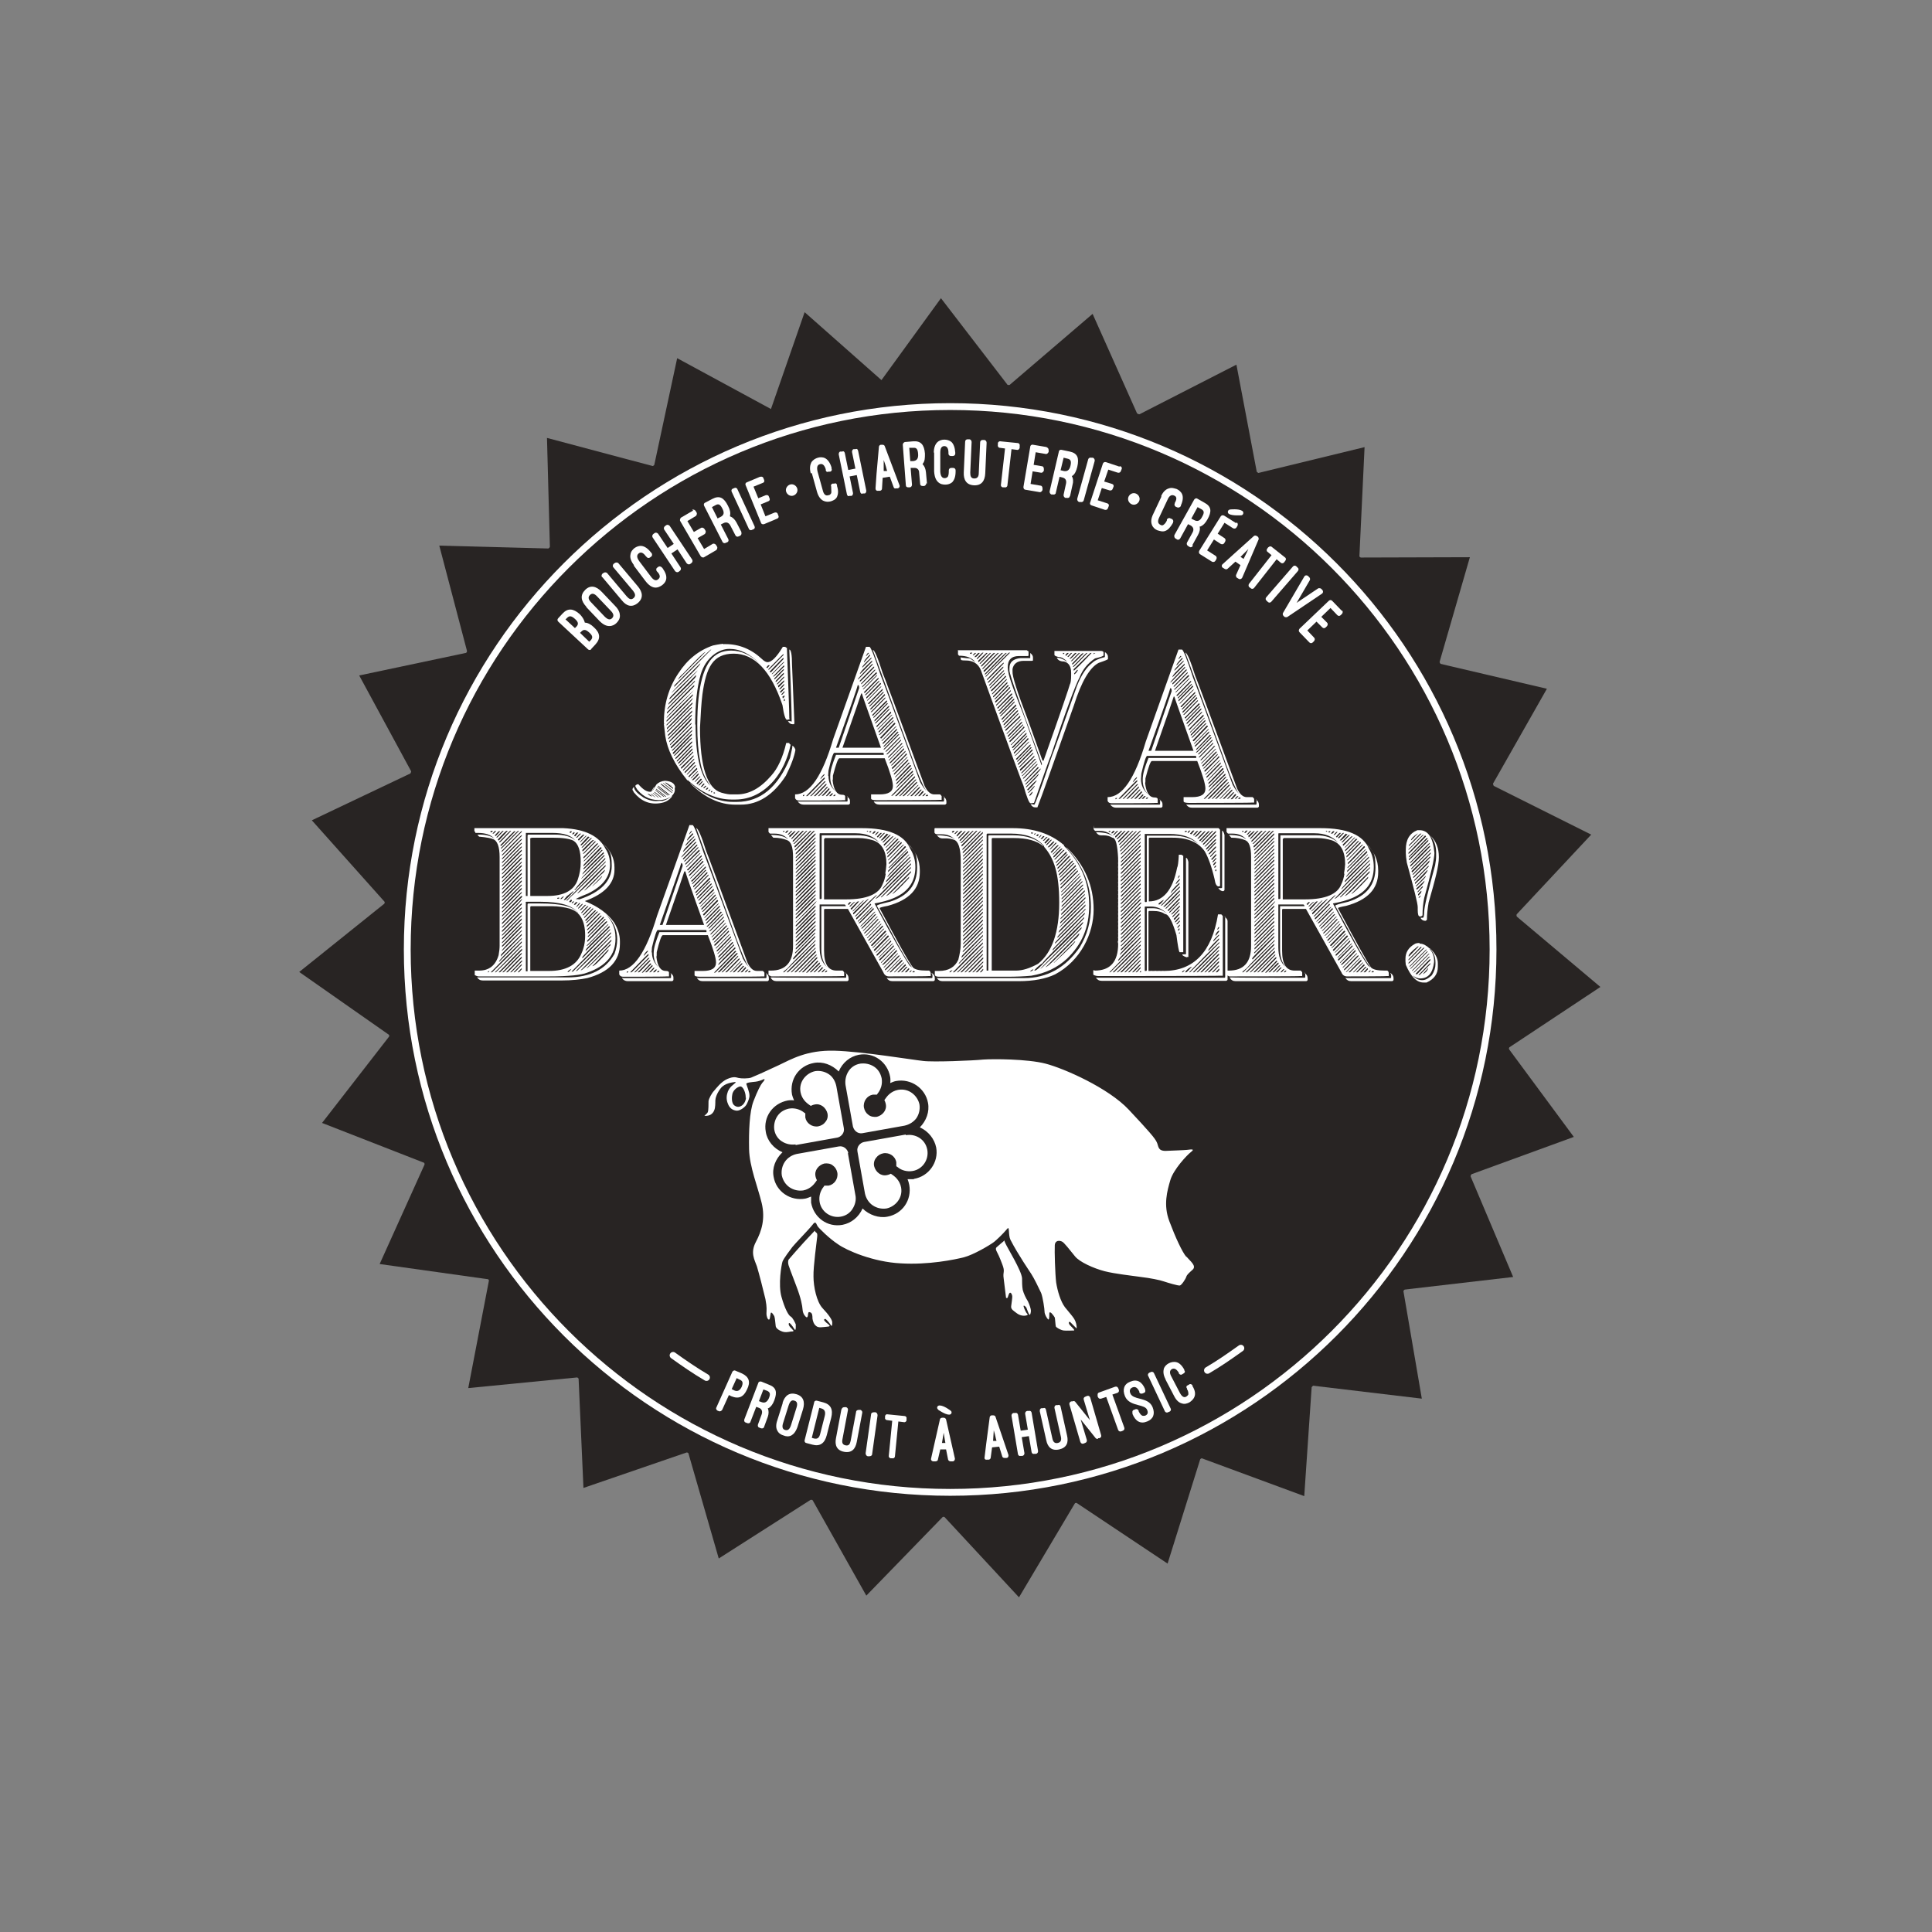 <?xml version="1.0" encoding="UTF-8"?>
<svg xmlns="http://www.w3.org/2000/svg" version="1.1" viewBox="0 0 566.9 566.9">
  <rect x="0" y="0" width="566.9" height="566.9" fill="#808080" stroke="none"/>
  <defs>
    <style>
      .cls-1 {
        fill: #282423;
      }

      .cls-2 {
        stroke-linecap: round;
        stroke-linejoin: round;
      }

      .cls-2, .cls-3 {
        fill: none;
        stroke: #fff;
        stroke-width: 2px;
      }

      .cls-4 {
        fill: #fff;
      }

      .cls-3 {
        stroke-miterlimit: 10;
      }
    </style>
  </defs>
  <!-- Generator: Adobe Illustrator 28.7.2, SVG Export Plug-In . SVG Version: 1.2.0 Build 154)  -->
  <g>
    <g id="Calque_1">
      <g>
        <g>
          <path class="cls-1" d="M445.3,278.6c0-91.9-74.5-166.5-166.5-166.5s-166.5,74.5-166.5,166.5,74.5,166.5,166.5,166.5,166.5-74.5,166.5-166.5Z"/>
          <path class="cls-3" d="M438.1,278.6c0-88-71.3-159.3-159.3-159.3s-159.3,71.3-159.3,159.3,71.3,159.3,159.3,159.3,159.3-71.3,159.3-159.3Z"/>
          <g>
            <polygon class="cls-1" points="256.2 114.9 296.7 114.3 276.1 87.5 256.2 114.9"/>
            <polygon class="cls-1" points="294.9 114.1 334.4 123 320.6 92.1 294.9 114.1"/>
            <polygon class="cls-1" points="225.6 121.8 262 114.5 236.1 91.6 225.6 121.8"/>
            <polygon class="cls-1" points="332.7 122.4 369.1 140.2 362.8 107 332.7 122.4"/>
            <polygon class="cls-1" points="367.5 139.2 398.8 165 400.4 131.2 367.5 139.2"/>
            <polygon class="cls-1" points="397.5 163.6 421.9 196 431.3 163.5 397.5 163.6"/>
            <polygon class="cls-1" points="421 194.4 437.2 231.5 453.9 202.1 421 194.4"/>
            <polygon class="cls-1" points="436.7 229.8 443.8 269.6 466.9 244.9 436.7 229.8"/>
            <polygon class="cls-1" points="443.7 267.8 441.4 308.3 469.6 289.6 443.7 267.8"/>
            <polygon class="cls-1" points="441.7 306.4 430 345.2 461.8 333.6 441.7 306.4"/>
            <polygon class="cls-1" points="430.8 343.5 410.4 378.6 444 374.7 430.8 343.5"/>
            <polygon class="cls-1" points="411.5 377.1 383.6 406.4 417.2 410.4 411.5 377.1"/>
            <polygon class="cls-1" points="385 405.2 351 427.3 382.7 439 385 405.2"/>
            <polygon class="cls-1" points="352.7 426.5 314.4 440 342.6 458.8 352.7 426.5"/>
            <polygon class="cls-1" points="316.3 439.6 276 443.9 299 468.7 316.3 439.6"/>
            <polygon class="cls-1" points="277.8 443.9 237.6 438.7 254.2 468.2 277.8 443.9"/>
            <polygon class="cls-1" points="239.4 439.1 201.5 424.7 210.9 457.3 239.4 439.1"/>
            <polygon class="cls-1" points="203.2 425.6 169.7 402.8 171.2 436.6 203.2 425.6"/>
            <polygon class="cls-1" points="171.1 404 143.8 374 137.4 407.3 171.1 404"/>
            <polygon class="cls-1" points="144.9 375.6 125.3 340.1 111.4 370.9 144.9 375.6"/>
            <polygon class="cls-1" points="126 341.8 115.3 302.7 94.5 329.5 126 341.8"/>
            <polygon class="cls-1" points="115.5 304.6 114.1 264.1 87.8 285.2 115.5 304.6"/>
            <polygon class="cls-1" points="114 265.9 122 226.2 91.5 240.7 114 265.9"/>
            <polygon class="cls-1" points="121.5 227.9 138.5 191.2 105.4 198.2 121.5 227.9"/>
            <polygon class="cls-1" points="137.5 192.8 162.7 161 128.9 160.1 137.5 192.8"/>
            <polygon class="cls-1" points="161.4 162.3 193.2 137.2 160.5 128.5 161.4 162.3"/>
            <polygon class="cls-1" points="191.6 138.2 228.4 121.2 198.7 105.1 191.6 138.2"/>
          </g>
          <g>
            <path class="cls-4" d="M173.5,190.5c-.3.3-.7.3-1,0l-8.7-8.1c-.3-.3-.3-.7,0-1l1.3-1.4c1.5-1.6,3.1-1.5,5,.2,1.3,1.3,1.5,2.5,1.5,2.5.8,0,1.8.5,2.6,1.3,1.9,1.7,2.1,3.3.6,5l-1.3,1.4ZM166,181.8l2.7,2.5.5-.5c.6-.7.5-1.3-.5-2.2-1-.9-1.6-1-2.3-.3l-.5.5ZM170.2,185.7l2.7,2.6.5-.5c.6-.7.5-1.3-.5-2.2-1-.9-1.6-1-2.3-.3l-.5.5Z"/>
            <path class="cls-4" d="M172.1,178.1c-1.7-1.8-1.9-3.5-.4-5,1.5-1.5,3.2-1.2,4.9.6l3.9,4.1c1.1,1.1,1.4,2.1,1.4,2.9,0,.9-.5,1.6-1,2.1-.5.5-1.2.9-2.1.9-.9,0-1.8-.4-2.9-1.5l-3.9-4.1ZM177.4,180.9c.9.9,1.6,1.1,2.2.5.6-.6.5-1.3-.4-2.2l-3.9-4.1c-.9-1-1.6-1.1-2.2-.5-.6.6-.5,1.3.4,2.2l3.9,4.1Z"/>
            <path class="cls-4" d="M176.7,169.4c-.3-.3-.2-.7,0-1l.4-.3c.3-.2.7-.2,1,0l5.8,6.9c.7.8,1.3,1.1,2,.5.7-.6.5-1.3-.1-2.1l-5.8-6.9c-.3-.3-.2-.7,0-1l.4-.3c.3-.2.7-.2,1,0l5.8,6.9c1.4,1.7,1.6,3.4,0,4.8-1.8,1.5-3.4.9-4.7-.7l-5.8-6.9Z"/>
            <path class="cls-4" d="M186,165.8c-.9-1.2-1.2-2.2-1-3.1.1-.9.7-1.5,1.2-1.9.6-.4,1.3-.7,2.1-.6.8.1,1.8.7,2.7,1.9l.2.2c.2.3.2.8-.1,1l-.4.3c-.3.2-.7.2-1-.2l-.2-.2c-.8-1.1-1.5-1.3-2.1-.8-.6.5-.6,1.2.2,2.3l3.4,4.5c.8,1.1,1.5,1.3,2.1.8.3-.2.5-.6.5-.8,0-.4-.2-.9-.7-1.4l-.2-.2c-.2-.3-.2-.8.1-1l.4-.3c.3-.2.7-.1,1,.2l.2.2c.9,1.3,1.2,2.2,1.1,3.1-.1.9-.7,1.5-1.2,1.9-.6.4-1.3.8-2.2.7-.8-.1-1.7-.6-2.7-1.9l-3.4-4.5Z"/>
            <path class="cls-4" d="M197.7,159.6l-2.8-4.2c-.2-.3-.1-.8.2-1l.4-.3c.3-.2.7-.1,1,.2l6.6,9.9c.2.3.1.8-.2,1l-.4.3c-.3.2-.7.1-1-.2l-2.7-4.1-1.8,1.2,2.7,4.1c.2.3.1.8-.2,1l-.4.3c-.3.2-.7.1-1-.2l-6.6-9.9c-.2-.3-.1-.8.2-1l.4-.3c.3-.2.7-.1,1,.2l2.8,4.2,1.8-1.2Z"/>
            <path class="cls-4" d="M203.1,149.6c.3-.2.8,0,1,.3l.3.5c.2.3,0,.8-.2,1l-2.5,1.5,1.9,3.2,2.1-1.2c.3-.2.8,0,1,.3l.3.5c.2.3,0,.8-.2,1l-2.1,1.2,1.9,3.2,2.5-1.5c.3-.2.8,0,1,.3l.3.5c.2.3,0,.8-.2,1l-3.6,2.1c-.3.2-.8,0-1-.3l-6-10.3c-.2-.3,0-.8.2-1l3.6-2.1Z"/>
            <path class="cls-4" d="M217.5,156.2c.2.4,0,.8-.3,1l-.5.2c-.3.2-.8,0-.9-.3l-1.5-2.9c-.5-.9-1.2-1.1-2-.7l-.8.4,2.2,4.3c.2.4,0,.8-.3.9l-.5.2c-.3.2-.8,0-.9-.3l-5.4-10.6c-.2-.4,0-.8.3-.9l2.1-1.1c2.1-1.1,3.4-.4,4.6,2,.6,1.1.8,2.1.6,2.9,0,0,0,.1,0,.2.8.3,1.4.9,1.9,1.8l1.5,2.9ZM210.6,152.1l.8-.4c1-.5,1.2-1.2.6-2.4-.6-1.2-1.1-1.6-2-1.1l-1.1.6,1.7,3.4Z"/>
            <path class="cls-4" d="M221.4,154.4c.2.4,0,.8-.3.9l-.5.2c-.3.2-.8,0-.9-.4l-5-10.8c-.2-.4,0-.8.3-.9l.5-.2c.3-.2.8,0,.9.4l5,10.8Z"/>
            <path class="cls-4" d="M223.1,139.9c.4-.1.8,0,.9.4l.2.5c.2.4,0,.8-.4.9l-2.7,1.1,1.4,3.4,2.2-.9c.4-.1.8,0,.9.4l.2.5c.2.4,0,.8-.4.9l-2.2.9,1.4,3.5,2.7-1.1c.4-.1.8,0,.9.4l.2.5c.2.4,0,.8-.4.9l-3.8,1.6c-.4.1-.8,0-.9-.4l-4.5-11c-.2-.4,0-.8.4-.9l3.8-1.6Z"/>
            <path class="cls-4" d="M237.9,138.9c-.4-1.5-.2-2.5.2-3.3.5-.7,1.2-1.1,1.9-1.3.7-.2,1.5-.2,2.2.2.7.4,1.4,1.3,1.8,2.7v.3c.2.4,0,.8-.4.9h-.5c-.4.2-.7,0-.8-.4v-.3c-.4-1.3-1-1.7-1.7-1.5-.8.2-1,.9-.7,2.2l1.5,5.4c.3,1.3.9,1.8,1.7,1.5.4,0,.6-.3.8-.6.1-.4,0-.9,0-1.6v-.3c-.2-.4,0-.8.4-.9h.5c.4-.2.7,0,.8.4v.3c.5,1.5.3,2.5,0,3.2-.4.8-1.2,1.1-1.8,1.3-.7.2-1.5.2-2.3-.2-.7-.4-1.4-1.2-1.8-2.7l-1.5-5.4Z"/>
            <path class="cls-4" d="M251,137.5l-1-4.9c0-.4.2-.8.5-.8h.5c.4-.2.7,0,.8.5l2.4,11.7c0,.4-.2.8-.5.8h-.5c-.4.2-.7,0-.8-.5l-1-4.9-2.1.4,1,4.9c0,.4-.2.8-.5.8h-.5c-.4.2-.7,0-.8-.5l-2.4-11.7c0-.4.2-.8.5-.8h.5c.4-.2.7,0,.8.5l1,4.9,2.1-.4Z"/>
            <path class="cls-4" d="M260.9,139.9l-1.9.3-.2,3.2c0,.3-.3.6-.6.6h-.5c-.5.1-.8-.2-.8-.7l.3-4.3.7-7.9c0-.3.3-.6.6-.6h.4c.3,0,.6.1.7.4l4.3,11.4c.2.4,0,.9-.5,1h-.5c-.3.1-.6,0-.7-.4l-1.1-3ZM259.2,138.2h1.1c-.3-1.1-.4-1.6-1-3.2v3.2Z"/>
            <path class="cls-4" d="M271.8,141.8c0,.4-.3.7-.6.8h-.5c-.4,0-.7-.2-.7-.6l-.3-3.3c0-1-.7-1.5-1.6-1.4h-.9c0,0,.4,4.9.4,4.9,0,.4-.2.7-.6.8h-.5c-.4,0-.7-.2-.7-.6l-.9-11.9c0-.4.3-.7.6-.8l2.4-.2c2.3-.2,3.3,1,3.5,3.6,0,1.2,0,2.2-.6,2.9,0,0,0,.1-.1.2.6.6.9,1.4,1,2.4l.3,3.3ZM267,135.3h.9c1.1-.1,1.6-.7,1.5-2.1-.1-1.3-.4-1.9-1.4-1.8h-1.2c0,0,.3,3.9.3,3.9Z"/>
            <path class="cls-4" d="M274,132.9c0-1.5.4-2.5,1-3.1.6-.6,1.4-.8,2.1-.8.7,0,1.5.2,2.1.7.6.6,1,1.6,1.1,3.1v.3c0,.4-.3.7-.7.7h-.6c-.4,0-.7-.3-.7-.7v-.3c0-1.3-.5-1.9-1.2-1.9-.8,0-1.2.6-1.2,1.9v5.6c.1,1.3.5,1.9,1.3,1.9.4,0,.7-.2.9-.4.2-.3.3-.9.3-1.6v-.3c0-.4.3-.7.7-.7h.6c.4,0,.7.3.7.7v.3c0,1.6-.4,2.5-.9,3.1-.6.6-1.4.8-2.1.8-.7,0-1.5-.1-2.2-.8-.6-.6-1-1.5-1.1-3.1v-5.6Z"/>
            <path class="cls-4" d="M283.2,129.6c0-.4.3-.7.7-.7h.5c.4,0,.7.4.7.8l-.4,9c0,1,.2,1.7,1.2,1.7,1,0,1.3-.7,1.3-1.6l.4-9c0-.4.3-.7.7-.7h.5c.4,0,.7.4.7.8l-.4,9c-.1,2.2-1.1,3.6-3.3,3.5-2.3-.1-3.1-1.7-3-3.8l.4-9Z"/>
            <path class="cls-4" d="M292.8,130.1c0-.4.4-.7.8-.6l5,.5c.4,0,.7.4.6.8v.6c-.1.4-.4.7-.8.6l-1.6-.2-1.2,10.6c0,.4-.4.7-.8.6h-.5c-.4,0-.7-.4-.6-.8l1.2-10.6-1.5-.2c-.4,0-.7-.4-.6-.8v-.6Z"/>
            <path class="cls-4" d="M307.1,131.3c.4,0,.6.4.6.8v.5c-.2.4-.5.7-.9.6l-2.9-.5-.6,3.7,2.4.4c.4,0,.6.4.6.8v.5c-.2.4-.5.7-.9.6l-2.4-.4-.6,3.7,2.9.5c.4,0,.6.4.6.8v.5c-.2.4-.5.7-.9.6l-4.1-.7c-.4,0-.6-.4-.6-.8l2-11.8c0-.4.4-.7.8-.6l4.1.7Z"/>
            <path class="cls-4" d="M313.9,145.6c0,.4-.5.6-.8.5h-.5c-.4-.2-.6-.6-.5-1l.7-3.2c.2-1-.2-1.6-1.1-1.8l-.8-.2-1.1,4.7c0,.4-.5.6-.8.5h-.5c-.4-.2-.6-.6-.5-1l2.7-11.6c0-.4.5-.6.8-.5l2.4.5c2.3.5,2.8,1.9,2.2,4.5-.3,1.2-.7,2.1-1.4,2.6,0,0-.1,0-.2.1.4.7.5,1.6.2,2.6l-.7,3.2ZM311.3,138l.8.2c1,.2,1.7-.2,2-1.5.3-1.3.1-1.9-.8-2.1l-1.2-.3-.9,3.7Z"/>
            <path class="cls-4" d="M318,146.8c-.1.4-.5.6-.9.5h-.5c-.4-.2-.6-.6-.5-1l3.2-11.5c.1-.4.5-.6.9-.5h.5c.4.2.6.6.5,1l-3.2,11.5Z"/>
            <path class="cls-4" d="M328.7,136.8c.4.1.6.5.4.9l-.2.5c-.1.4-.5.6-.9.5l-2.8-.9-1.2,3.5,2.3.7c.4.1.6.5.4.9l-.2.5c-.1.4-.5.6-.9.5l-2.3-.7-1.2,3.6,2.8.9c.4.1.6.5.4.9l-.2.5c-.1.4-.5.6-.9.5l-3.9-1.3c-.4-.1-.6-.5-.4-.9l3.7-11.3c.1-.4.5-.6.9-.5l3.9,1.3Z"/>
            <path class="cls-4" d="M340.7,145.6c.6-1.4,1.5-2.1,2.3-2.3.8-.3,1.6,0,2.3.2.6.3,1.3.8,1.6,1.6.3.8.2,1.9-.4,3.2v.2c-.3.4-.7.5-1,.4l-.5-.2c-.3-.2-.5-.6-.3-.9v-.2c.7-1.2.6-1.9-.2-2.2-.7-.3-1.4,0-1.9,1.2l-2.4,5.1c-.6,1.2-.5,1.9.3,2.3.3.2.7.2.9,0,.3-.2.7-.6,1-1.3v-.3c.3-.4.7-.5,1-.3l.5.2c.3.2.5.6.3.9v.2c-.8,1.4-1.5,2.1-2.3,2.4-.8.3-1.6,0-2.3-.2-.7-.3-1.3-.8-1.6-1.6-.3-.8-.3-1.8.4-3.2l2.4-5.1Z"/>
            <path class="cls-4" d="M350,160.2c-.2.3-.6.5-.9.3l-.5-.3c-.3-.2-.5-.6-.3-1l1.6-2.9c.5-.9.3-1.6-.5-2.1l-.8-.4-2.3,4.2c-.2.3-.6.5-.9.3l-.5-.3c-.3-.2-.4-.6-.3-1l5.8-10.4c.2-.3.6-.5.9-.3l2.1,1.2c2.1,1.1,2.2,2.6.9,4.9-.6,1.1-1.3,1.8-2.1,2.1,0,0-.1,0-.2,0,.2.8,0,1.6-.5,2.5l-1.6,2.9ZM349.6,152.2l.8.4c.9.5,1.7.3,2.3-.9.7-1.2.7-1.8-.2-2.3l-1.1-.6-1.8,3.3Z"/>
            <path class="cls-4" d="M362.9,153.3c.3.2.4.6.2,1l-.3.5c-.2.3-.6.4-1,.2l-2.5-1.6-2,3.2,2,1.3c.3.2.4.6.2,1l-.3.5c-.2.3-.6.4-1,.2l-2-1.3-2,3.2,2.5,1.6c.3.2.4.6.2,1l-.3.5c-.2.3-.6.4-1,.2l-3.5-2.2c-.3-.2-.4-.6-.2-1l6.3-10.1c.2-.3.6-.4,1-.2l3.5,2.2ZM360.9,149.5s2.5-.3,3.6.4c.6.4.3,1.3-.3,1.3,0,0-2.6.2-3.6-.4-.6-.4-.3-1.3.4-1.3Z"/>
            <path class="cls-4" d="M364.1,165.9l-1.6-1.1-2.3,2.1c-.2.2-.6.2-.9,0l-.5-.3c-.4-.3-.4-.8,0-1.1l3.2-2.9,5.9-5.3c.2-.2.6-.2.9,0l.3.2c.2.2.3.6.2.8l-4.8,11.2c-.2.4-.7.6-1.1.3l-.5-.3c-.2-.2-.3-.6-.2-.8l1.3-2.9ZM364,163.4l.9.6c.4-.9.7-1.3,1.4-2.9l-2.3,2.3Z"/>
            <path class="cls-4" d="M372.2,160.6c.2-.3.7-.4,1-.1l3.9,3.1c.3.2.3.7,0,1l-.3.4c-.2.3-.7.4-1,.1l-1.2-1-6.6,8.4c-.2.3-.7.4-1,.1l-.4-.3c-.3-.2-.3-.7-.1-1l6.6-8.4-1.2-1c-.3-.2-.3-.7,0-1l.3-.4Z"/>
            <path class="cls-4" d="M373,176.6c-.3.3-.7.3-1,0l-.4-.4c-.3-.2-.3-.7,0-1l7.8-9c.3-.3.7-.3,1,0l.4.4c.3.2.3.7,0,1l-7.8,9Z"/>
            <path class="cls-4" d="M380.3,177l6.4-4.3c.2-.2.7-.1.9,0l.4.4c.3.3.3.8-.1,1.1l-10.1,6.8c-.3.2-.7.1-.9,0l-.3-.3c-.2-.2-.3-.6-.1-.9l6.2-10.6c.2-.4.7-.5,1.1-.2l.4.4c.2.2.3.6.1.9l-3.9,6.7Z"/>
            <path class="cls-4" d="M393.8,179.1c.3.3.2.7,0,1l-.4.4c-.3.3-.7.3-1,0l-2-2.1-2.7,2.6,1.7,1.7c.3.3.2.7,0,1l-.4.4c-.3.3-.7.3-1,0l-1.7-1.7-2.7,2.6,2,2.1c.3.3.2.7,0,1l-.4.4c-.3.3-.7.3-1,0l-2.9-3c-.3-.3-.2-.7,0-1l8.6-8.2c.3-.3.7-.3,1,0l2.9,3Z"/>
          </g>
          <g>
            <g>
              <g>
                <path class="cls-4" d="M212.2,189h0c0,.1.3,0,.3,0h.4c4,0,7.6,1.5,10.7,4.4.6.6,1.2.9,1.6.9,1.2,0,2.7-1.5,4.5-4.5h.7c.2.2.4.3.5.3.4,11.4.7,18.2.7,20.6,0,.2.1.3.1.4h-.3c0,.1-.5.1-.5.1-.4,0-.9-1.4-1.3-4.3-3.4-10.1-8.2-15.1-14.3-15.1s-8.1,4-9.2,12c-.3,2.4-.5,5.6-.7,9.7,0,11.5,2.1,17.9,6.3,19.1,1.4.4,2.3.5,2.8.5h1.7c3.6,0,6.9-1.8,10.1-5.5,1.9-2.1,3.4-5.3,4.4-9.6h.9c0,.2.1.4.4.5-.9,4.2-2.6,7.8-4.9,10.5-3.2,3.7-7,5.6-11.3,5.6h-1.2c-4.3,0-8.6-1.9-12.8-5.7,0,0,0,.1-.1.1-3.8-4.7-5.9-9.1-6.5-13.1l-.4-3.5h.1c0-.2-.1-.3-.1-.4,0-5.4,1.4-10.2,4.3-14.5,2.6-4,6-6.7,10.1-8.1,1.9-.4,2.9-.5,3.1-.5ZM195.6,210.6h.1c5.3-5.3,7.9-8,7.9-8.1h0c-5.3,5-8,7.8-8,8.1ZM195.6,211.4v.4c2.3-2.2,4.9-4.8,7.7-7.7v-.4c-2.3,2.2-4.9,4.8-7.7,7.7ZM203.2,204.9l-7.6,7.7v.3c5.2-5,7.7-7.6,7.7-8h-.1ZM195.7,209v.4c.1,0,2.8-2.7,8-8v-.4c-.1,0-2.8,2.7-8,8ZM195.7,213.6v.4c1.3-1.2,3.8-3.7,7.5-7.5v-.4c-1.3,1.2-3.8,3.7-7.5,7.5ZM195.8,208.1h.1l8-8.1v-.3c-5.4,5.3-8.1,8-8.1,8.3h0ZM195.8,214.6v.3c.1,0,2.5-2.4,7.2-7.2v-.3c-.1,0-2.5,2.4-7.2,7.2ZM196,215.6v.4c.1,0,2.5-2.4,7.1-7.1v-.4c-.1,0-2.5,2.4-7.1,7.1ZM204.2,198.1c-5.3,5.4-8,8.1-8,8.3,0,.2-.1.3-.1.4,5.4-5.3,8.1-8,8.1-8.3s0-.2.1-.4h-.1ZM196.1,216.6v.3c.3-.1,2.6-2.5,6.9-6.9v-.3c-.3.1-2.6,2.5-6.9,6.9ZM202.9,210.7l-6.5,6.7v.4c4.4-4.2,6.5-6.4,6.5-6.7s0-.2.1-.4h-.1ZM196.5,205.1h.1c5.4-5.4,8.1-8.2,8.1-8.4h0c-5.5,5.2-8.3,8-8.3,8.3h0ZM196.6,218.4v.3c.1,0,2.2-2.1,6.3-6.3v-.3c-.1,0-2.2,2.1-6.3,6.3ZM196.8,219.2c0,.2.1.3.1.4.1,0,2.2-2,6.1-6.1v-.3h-.1l-6.1,6ZM205.4,194.7c-5.6,5.6-8.4,8.5-8.4,8.7h0c5.7-5.4,8.5-8.3,8.5-8.7h-.1ZM197.2,220.1v.3c.1,0,2.1-2,5.9-5.9v-.3c-.1,0-2.1,2-5.9,5.9ZM197.4,220.9c0,.2.1.3.3.3l5.3-5.5v-.4c-.2,0-2,1.9-5.6,5.6ZM197.8,201.5h.1l10.8-10.9h-.1c-.2,0-3.8,3.5-10.7,10.5,0,0,0,.2-.1.4ZM197.8,221.7h0c0,.1.1.1.1.1.1,0,1.8-1.7,5.1-5.1v-.3c-.1,0-1.9,1.7-5.2,5.2ZM198.2,222.4v.3h.1c.1,0,1.7-1.6,4.8-4.8v-.4c-.1,0-1.8,1.6-4.9,4.9ZM198.6,223.2v.3c.2,0,1.7-1.6,4.5-4.5v-.3c-.2,0-1.7,1.6-4.5,4.5ZM198.9,199.4h.1l8-8.1c-.4,0-2.5,2.1-6.5,6.3-.7.6-1.3,1.2-1.6,1.9ZM199,223.8v.3h.1c.1,0,1.5-1.4,4.1-4.1v-.4c-.1,0-1.6,1.5-4.3,4.3ZM199.4,224.6h0c0,.1.1.1.1.1.1,0,1.4-1.3,3.9-3.9v-.3c-.1,0-1.4,1.3-4,4ZM199.8,225.2c0,.2.1.3.1.4.1,0,1.3-1.2,3.6-3.6v-.4l-3.7,3.6ZM200.4,226h0c0,.1.1.1.1.1.1,0,1.2-1.1,3.2-3.2v-.3c-.1,0-1.2,1.1-3.3,3.3ZM200.9,226.5v.3h.1c.1,0,1.1-1,2.9-2.9v-.3h-.1c-.1,0-1.1,1-2.9,2.9ZM204,224.5l-2.5,2.7h0c0,.1.1.1.1.1.1,0,1-.9,2.7-2.7h-.3ZM202,227.7c0,.2.1.3.3.3,0-.1.8-.9,2.3-2.3,0-.2-.1-.3-.1-.4-.1,0-.9.8-2.4,2.4ZM232.4,218.8h.1c.4.2.7.6.9,1.2-.3,1.9-1.2,4.4-2.8,7.6-3.7,5.7-8.1,8.5-13.2,8.5h-1.7c-4.6,0-9-2.1-13.2-6.3h.1c4,3.6,8.2,5.5,12.5,5.5h1.1c6.9,0,12.1-4.3,15.6-12.9.4-1.8.7-3,.7-3.3v-.3ZM202.5,228.4h.3c0,.1,2-2,2-2h0c0-.1-.1-.1-.1-.1-.1,0-.8.7-2.1,2.1ZM203,228.9h.3c.1.1.7-.4,1.7-1.6v-.4c-.1,0-.8.7-2,2ZM203.7,229.4h.3c0,.1,1.5-1.5,1.5-1.5h0c0-.1-.1-.1-.1-.1-.1,0-.7.5-1.6,1.6ZM204.1,212.6c0,9.4,1.5,15.4,4.4,18-1.7-2.2-2.7-4.7-3.1-7.6-.5-2.4-.8-5.8-.8-10.3,0-11.3,1.9-18.2,5.6-20.6,1.2-.8,2.7-1.2,4.4-1.2,2.9,0,5.8,1.3,8.5,4h0c-3-3.1-6-4.5-9.1-4.5s-6.9,2.5-8.4,7.5c-1.1,3.8-1.6,8.7-1.6,14.7ZM205.6,228.5l-1.2,1.3c0,.2.1.3.3.3l1.2-1.3c0-.2,0-.3-.3-.3ZM205,230.4h0c0,.1.1.1.1.1.1,0,.5-.4,1.1-1.1v-.3c-.1,0-.5.4-1.2,1.2ZM206.5,229.8l-.9,1.1h.3c.1,0,.4-.3.9-.9h-.3ZM207,230.5l-.7.8h.3c0,.1.7-.7.7-.7h-.3ZM207.6,231c-.4.4-.5.6-.5.7h.3c0,.1.5-.5.5-.5h-.3ZM208.2,231.6l-.4.5h.3c0,.1.4-.4.4-.4h-.3ZM208.6,232.4h0c0,.1.1.1.1.1.2,0,.3,0,.3-.3h0c0-.1-.1-.1-.1-.1-.2,0-.3.1-.3.3ZM209.4,232.5v.3h.4c0-.2,0-.3-.3-.3h-.1ZM224.9,195.7c0,.2.1.3.3.3.4-.5.7-.8.7-.8h-.4c-.1,0-.3.2-.5.5ZM225.5,196.3v.3c.1,0,1.6-1.5,4.4-4.4v-.3c-.1,0-1.6,1.5-4.4,4.4ZM225.9,197c0,.2.1.3.3.3l3.7-3.9v-.4c-.1,0-1.4,1.3-4,4ZM226.3,197.8h.3c0,.1,3.5-3.5,3.5-3.5h0c0-.1-.1-.1-.1-.1-.1,0-1.3,1.2-3.6,3.6ZM226.7,198.5h.3c.1.1,1.1-.9,3.1-2.9v-.4c-.1,0-1.2,1.1-3.3,3.3ZM227.2,199.1v.3c.1,0,1.1-.9,2.8-2.8v-.3c-.1,0-1.1.9-2.8,2.8ZM227.6,199.8v.3h.1c.1,0,.9-.8,2.3-2.3v-.4c-.1,0-.9.8-2.4,2.4ZM228,200.6v.3c.1,0,.8-.7,2.1-2.1v-.3c-.1,0-.8.7-2.1,2.1ZM228.3,201.3c0,.2.1.3.1.4.1,0,.7-.6,1.7-1.7v-.4l-1.9,1.7ZM228.7,202.2h0c0,.1.1.1.1.1.1,0,.6-.4,1.3-1.3v-.3c-.1,0-.6.5-1.5,1.5ZM230,201.8c0,.1-.4.5-1.1,1.1,0,.2.1.3.1.4.1,0,.5-.4,1.2-1.2,0-.2,0-.3-.3-.3ZM229.3,203.8h0c0,.1.1.1.1.1.1,0,.4-.3.8-.8v-.3c-.1,0-.4.3-.9.9ZM229.6,204.5c0,.2.1.3.1.4.1,0,.3-.2.5-.5v-.4l-.7.5ZM230,205.4v.3c.2,0,.3,0,.3-.3v-.3c-.2,0-.3.1-.3.3ZM231.5,190.6h.1c.5,0,.8,1.5.8,4.4l.7,17.1c0,.2-.1.3-.1.4h-.5c-.5,0-.9-.3-1.3-.9h.7c0,.1.4.1.4.1h0c0-2.3-.2-9.3-.7-21.1Z"/>
                <path class="cls-4" d="M255.1,189.8c.4,0,1.5,2.8,3.3,8.3.5,1.2,4.4,11.7,11.6,31.4.8,1.4,1.5,2.4,2.1,2.8h0c-.6-.1-2.3-3.8-4.9-11.2l-11.1-30.4c.5,0,1.5,2.3,2.9,6.8.2.3,4.3,11.3,12.3,33.1.8,1.7,1.8,2.5,2.8,2.5h1.7c.1,0,.3.2.5.5v1.1h-.7c0,.1-18.4.1-18.4.1-1.1,0-1.6-.2-1.6-.5v-1.2h2.5c2.6,0,3.9-.8,3.9-2.5h0c0-1.3-.8-4-2.4-8.1h-13.3c-.4,0-1,1.7-1.9,5.1,0,.9,0,1.3-.1,1.3.3,2.8,1.2,4.3,2.8,4.3.6,0,.9.2.9.5v1.1h-.7c0,.1-12.8.1-12.8.1-.6,0-1-.2-1.2-.7v-1.1c4.3,0,8-5.4,11.2-16.3l9.6-27h.8ZM248.5,233.7c.6.4.9.8.9,1.3v.7c0,.1-.1.3-.4.4h-13.2c-.7,0-1.3-.3-1.7-.9h0c0-.1.3,0,.3,0h14c.2,0,.3,0,.3-.3v-1.2ZM235.6,233.3v.3h.1c.1,0,.3-.1.4-.4-.1,0-.3.1-.5.1ZM236.5,233.6h.4c.1,0,1.8-1.7,5.1-5.1v-.4c-.2,0-2,1.9-5.5,5.5ZM242,229.2l-4.3,4.4h.3c.1,0,1.5-1.4,4.3-4.3h-.3ZM238.8,233.6h.4c.1,0,1.2-1.1,3.3-3.3v-.3h-.1c-.1,0-1.3,1.2-3.6,3.6ZM242.7,230.8l-2.7,2.8h.3c.1,0,1-.9,2.7-2.7h-.3ZM240.7,228.6h.1l1.1-1.2v-.3c-.5.4-.9.8-1.2,1.5ZM243.1,231.4l-2,2.1h.4c.1,0,.8-.6,1.9-1.9,0-.2,0-.3-.3-.3ZM243.6,232.1l-1.3,1.5h.3c.1,0,.6-.4,1.3-1.3h-.3ZM243.1,227.7c0,1.8.7,3.3,2.1,4.5h0c-1.1-1.1-1.6-2.5-1.6-4.3s.6-3.6,1.7-6.4h14v-.3c0-.2,0-.3-.3-.3h-14.2c-.3,0-.9,1.7-1.7,5.2,0,.6-.1,1.1-.1,1.5ZM243.3,233.6h.4c.1,0,.4-.3.8-.8h-.3c-.1-.1-.4.2-.9.8ZM244.5,233.6h.3c.1,0,.3-.1.4-.4h-.3c-.1,0-.3.1-.4.4ZM251.7,201c0,.3-2.1,6.4-6.4,18.4h.8l6-17.5h0c0-.6-.1-.9-.4-.9ZM252.7,203.5c0,.1-1.8,5.4-5.5,15.9h11.3c-3.7-10.4-5.6-15.7-5.6-15.9h-.3ZM256,194.7c-2.8,2.8-4.3,4.4-4.3,4.7.2,0,1.7-1.6,4.5-4.5h-.3ZM252.3,197.8c.1,0,1.3-1.2,3.6-3.6v-.4c-2.4,2.2-3.6,3.5-3.6,4ZM252.3,199.7v.3h.1c.1,0,1.5-1.4,4.1-4.1v-.3h-.1c-.1,0-1.5,1.4-4.1,4.1ZM252.7,200.5v.3c.1,0,1.5-1.4,4.1-4.1v-.3c-.1,0-1.5,1.4-4.1,4.1ZM253,195.9c.1,0,1-.9,2.7-2.7v-.3c-1.8,1.6-2.7,2.6-2.7,2.9ZM253,201.3v.4l4.3-4.1c0-.2-.1-.3-.1-.4-.1,0-1.5,1.4-4.1,4.1ZM253.2,202.2h0c0,.1.1.1.1.1.1,0,1.5-1.4,4.1-4.1h0c0-.1-.1-.1-.1-.1-.1,0-1.5,1.4-4.1,4.1ZM255.1,192.2c-1.1,1.1-1.6,1.8-1.6,2.1h.1l1.7-1.9c0-.2,0-.3-.3-.3ZM253.5,203c0,.2.1.3.3.3l4-4.1v-.3h-.1c-.1,0-1.5,1.4-4.1,4.1ZM253.9,203.8v.3c.1,0,1.5-1.4,4.1-4.1v-.3c-.1,0-1.5,1.4-4.1,4.1ZM254.8,191.4c-.4.5-.6.8-.7,1.1h.1l.8-.9h-.3ZM258.2,200.5l-4,4.1v.4c.1,0,1.5-1.4,4.3-4.3,0-.2,0-.3-.3-.3ZM254.4,205.5h0c0,.1.1.1.1.1.1,0,1.5-1.4,4.1-4.1h0c0-.1-.1-.1-.1-.1-.1,0-1.5,1.4-4.1,4.1ZM254.7,206.3c0,.2.1.3.3.3l4-4.1v-.4c-.1,0-1.6,1.5-4.3,4.3ZM259.1,203l-4,4.1v.3c.1,0,1.5-1.4,4.3-4.3h-.3ZM259.4,203.8l-4,4.1v.4c.1,0,1.5-1.4,4.3-4.3,0-.2,0-.3-.3-.3ZM255.6,208.9h0c0,.1.1.1.1.1.1,0,1.5-1.4,4.1-4.1v-.3c-.1,0-1.6,1.5-4.3,4.3ZM255.9,209.7c0,.2.1.3.3.3,0-.1,1.4-1.5,4.1-4.1,0-.2-.1-.3-.1-.4-.1,0-1.6,1.5-4.3,4.3ZM260.3,206.3l-4,4.1v.3c.1,0,1.5-1.4,4.3-4.3h-.3ZM276.8,233.7c.6.4.9.9.9,1.5v.5c0,.1-.1.3-.4.4h-19.2c-.8,0-1.4-.3-1.7-.9h0c0-.1.3,0,.3,0h20c.2,0,.3,0,.3-.3v-1.2ZM256.6,211.3v.4c.1,0,1.5-1.4,4.3-4.3v-.3h-.1c-.1,0-1.5,1.4-4.1,4.1ZM256.8,212.2h0c0,.1.1.1.1.1.1,0,1.5-1.4,4.1-4.1v-.3c-.1,0-1.6,1.5-4.3,4.3ZM257.1,213c0,.2.1.3.3.3,0-.1,1.4-1.5,4.1-4.1,0-.2-.1-.3-.1-.4-.1,0-1.6,1.5-4.3,4.3ZM257.5,213.8v.3c.1,0,1.5-1.4,4.3-4.3h0c0-.1-.1-.1-.1-.1-.1,0-1.5,1.4-4.1,4.1ZM257.8,214.6v.4c.1,0,1.5-1.4,4.3-4.3v-.3h-.1c-.1,0-1.5,1.4-4.1,4.1ZM258,215.6h0c0,.1.1.1.1.1.1,0,1.5-1.4,4.1-4.1v-.3c-.1,0-1.6,1.5-4.3,4.3ZM262.4,212.1l-4.1,4.3c0,.2.1.3.3.3l4.1-4.3c0-.2,0-.3-.3-.3ZM258.7,217.2v.3c.1,0,1.5-1.4,4.3-4.3h0c0-.1-.1-.1-.1-.1-.1,0-1.5,1.4-4.1,4.1ZM259,218v.3h.1c.1,0,1.5-1.4,4.1-4.1v-.4c-.1,0-1.6,1.5-4.3,4.3ZM263.4,214.6l-4.1,4.3v.3c.1,0,1.6-1.5,4.4-4.4h-.3ZM263.6,215.4l-4.4,4.5h.3c.1,0,1.6-1.5,4.4-4.4h-.3ZM259.9,220.5h0c0,.1.1.1.1.1.1,0,1.5-1.4,4.1-4.1v-.3c-.1,0-1.6,1.5-4.3,4.3ZM260.2,221.3h0c0,.1.1.1.1.1.1,0,1.5-1.4,4.1-4.1v-.3c-.1,0-1.6,1.5-4.3,4.3ZM264.6,218l-4,4.1v.3c.1,0,1.5-1.4,4.3-4.3h-.3ZM260.8,222.9v.3c.1,0,1.5-1.4,4.3-4.3h0c0-.1-.1-.1-.1-.1-.1,0-1.5,1.4-4.1,4.1ZM261.1,223.7v.3h.1c.1,0,1.5-1.4,4.1-4.1v-.3h-.1c-.1,0-1.5,1.4-4.1,4.1ZM261.4,224.6h.3c0,.1,4-4,4-4v-.3c-.1,0-1.6,1.5-4.3,4.3ZM267.9,227l-6.4,6.5h.3c.2,0,2.3-2.2,6.4-6.4h-.3ZM265.8,221.2c0,.1-1.4,1.5-4.1,4.1,0,.2.1.3.1.4.1,0,1.5-1.4,4.3-4.3,0-.2,0-.3-.3-.3ZM262,226.2v.3c.1,0,1.5-1.4,4.3-4.3h0c0-.1-.1-.1-.1-.1-.1,0-1.5,1.4-4.1,4.1ZM262.3,227v.3h.1c.1,0,1.5-1.4,4.1-4.1v-.4c-.1,0-1.6,1.5-4.3,4.3ZM266.7,223.7l-4.1,4.3h0c0,.1.1.1.1.1.1,0,1.5-1.4,4.3-4.3h-.3ZM262.6,233.6h.4c.2,0,2-1.9,5.5-5.5v-.3h-.1c-.2,0-2.1,2-5.7,5.7ZM267,224.5l-4.1,4.3v.4c.1,0,1.6-1.5,4.4-4.4,0-.2,0-.3-.3-.3ZM262.8,231.4l5.1-4.9c0-.2-.1-.3-.1-.4-3.3,3.1-4.9,4.8-4.9,5.2h0ZM263,229.8v.3c.2,0,1.7-1.6,4.5-4.5v-.3c-.2,0-1.7,1.6-4.5,4.5ZM263.8,233.6h.3c.1,0,1.7-1.6,4.7-4.7v-.3c-.1,0-1.8,1.6-4.9,4.9ZM264.8,233.6h.4c.1,0,1.4-1.3,3.9-3.9v-.3h-.1c-.1,0-1.5,1.4-4.1,4.1ZM266,233.6h.3c.1,0,1.2-1.1,3.2-3.2h0c0-.1-.1-.1-.1-.1-.1,0-1.2,1.1-3.3,3.3ZM267.1,233.6h.4c.1,0,.9-.8,2.4-2.4v-.3h-.1c-.1,0-1,.9-2.7,2.7ZM270.2,231.6l-1.9,2h.3c.1,0,.8-.6,1.9-1.9h-.3ZM270.7,232.1l-1.3,1.5h.4c.1,0,.5-.4,1.2-1.2,0-.2,0-.3-.3-.3ZM270.6,233.6h.3c.1,0,.4-.3.8-.8h-.3c-.1,0-.4.3-.8.8ZM271.6,233.6h.4c.2,0,.3,0,.3-.3h0c0-.1-.3-.1-.3-.1-.1,0-.3.1-.4.4Z"/>
              </g>
              <path class="cls-4" d="M197.2,233.7h0c-.9,1.2-2.1,1.8-3.7,2-3,.4-5.5-.7-7.5-3.2-.2-.4-.3-.6-.4-.7v-.3c0,0,.1-.3.4-.6.1,1,1.1,2,2.8,3.1,1.6.9,3.1,1.2,4.7,1h.9c.9-.2,1.8-.7,2.7-1.4ZM198,231.2v.4c.1.6-.2,1.3-.9,2-.9.6-1.9,1-2.8,1.1-2.9.3-5.3-.6-7.3-3-.4-.6-.6-1-.6-1.1.2-.3.5-.5.9-.5,1.4,1.6,2.6,2.4,3.8,2.2.4-.8.7-1.3,1-1.5h0s-.7,1.3-.7,1.3c.1,0,.5-.7,1.2-1.9.6-.6,1.4-1,2.5-1.1,1.9.1,2.9.8,3,1.9ZM191.3,233.6c-.6-.5-1.1-.7-1.3-.7.4.4.8.7,1.3.8h0ZM191.1,232.9v.2c.7.6,1.2.9,1.3.9,0,0-.5-.4-1.3-1.1ZM191.7,232.7h-.2c0,0,.6.5,1.6,1.3h.2c0,0-.6-.5-1.6-1.3ZM192,232.3v.2c0,0,1.9,1.5,1.9,1.5h.2c0,0-.7-.7-2.1-1.7ZM192.3,231.9h0s0,0,0,0c0,0,.8.7,2.4,1.9h.2c0-.1-.9-.8-2.5-2ZM192.5,231.4v.2c0,0,1,.8,2.8,2.2h.2c0-.1-1-.9-3-2.4ZM192.8,231h0s0,0,0,0c0,0,1,.9,3.1,2.4h.2c0-.1-1.1-.9-3.2-2.5ZM193.1,230.5v.2c0,.1,1.1,1,3.2,2.6h.2s0-.1,0-.1c0,0-1.2-1-3.4-2.7ZM193.5,230.2h0s0,0,0,0c0,0,1.2,1,3.4,2.6h0s0,0,0,0c0,0-1.2-1-3.4-2.6ZM194.1,230h-.3c0,.1,1.1,1,3.4,2.7v-.2c0,0-1-.9-3.1-2.5ZM194.7,229.8h-.2c0,0,1,.9,3,2.4v-.2c0,0-1-.8-2.8-2.2ZM195.2,229.7h0c0,0,2.3,1.8,2.3,1.8v-.3c-1.2-1.1-2-1.6-2.3-1.6ZM197.1,230.5s-.2-.1-.6-.4h0c0,0,.6.5.6.5h0Z"/>
            </g>
            <g>
              <path class="cls-4" d="M139.3,243h26c6.4.3,10.5,2.3,12.4,6.1.9,1.4,1.3,2.9,1.3,4.7,0,3.5-2.2,6.3-6.5,8.4-2.3.9-3.4,1.5-3.6,1.6.6,0,1,.1,1.1.1,6.3-2.1,9.5-5.4,9.5-9.8s-.8-4.5-2.5-6.5h0c2.2,2,3.3,4.3,3.3,6.9v.7c0,4-2.9,7.1-8.7,9.2h0c3.9,1.6,6.7,3.6,8.6,6.3,1.1,1.8,1.7,3.6,1.7,5.5v.7c0,5-3.2,8.4-9.6,10.1-1.9.4-4.5.7-7.5.7h-23.1c-.8,0-1.3-.3-1.7-.9h0c0-.1.3,0,.3,0h26.2c6.6,0,11.2-2.3,13.8-6.9.5-1.4.8-2.8.8-4.2,0-2.9-1.1-5.4-3.3-7.4h0c1.8,1.9,2.8,4.1,2.8,6.9v.3c0,4.7-2.8,8-8.3,9.9-1.7.7-5.4,1.1-11.2,1.1h-20.6c-.3,0-.7-.1-1.2-.4v-1.3h1.3c2.9,0,4.8-1.5,5.7-4.5.2-1.1.3-2,.3-2.8v-26c0-3.1-.7-4.9-2-5.3-.4-.2-1.7-.5-4-.7l-.5-.5h0c0-.1.7-.1.7-.1,1.8,0,3.3.4,4.3,1.2h0c-1.1-1.2-2.7-1.7-4.9-1.7h-.7c0-.1,0-.3-.3-.5v-.9ZM143.1,285.3h.1c.1,0,.3-.1.4-.4-.4.1-.5.3-.5.4ZM143.9,244.1h0c0,.1.3.1.3.1.1,0,.3-.1.4-.4h-.4c-.2,0-.3.1-.3.3ZM144,285.3h.4c3.4-3.3,6.3-6.2,8.7-8.7v-.4c-3.4,3.3-6.4,6.3-9.1,9.1ZM144.5,244.6h.3c.1,0,.4-.3.8-.8h-.3c-.1,0-.4.3-.8.8ZM145.2,245c0,.2.1.3.3.3l1.3-1.4h-.4c-.1,0-.5.4-1.2,1.2ZM145.2,285.3h.3c2.3-2.2,4.9-4.8,7.6-7.6v-.3c-.1,0-2.8,2.7-7.9,7.9ZM145.7,245.7h0c0,.1.1.1.1.1.1,0,.8-.7,2-2h-.3c-.1,0-.7.6-1.8,1.8ZM146.1,246.3c0,.2.1.3.3.3l2.6-2.8h-.4c-.1,0-1,.8-2.5,2.5ZM146.3,285.3h.4c.1,0,2.3-2.2,6.5-6.5v-.4c-.3.1-2.5,2.4-6.9,6.9ZM146.4,282.2h.1l6.6-6.7v-.3c-4.5,4.3-6.7,6.6-6.7,7ZM146.5,247.1h0c0,.1.1.1.1.1.2,0,1.3-1.2,3.4-3.4h-.3c-.1,0-1.2,1.1-3.3,3.3ZM146.8,247.9c0,.2.1.3.3.3l4.2-4.3h-.4c-.1,0-1.5,1.4-4.1,4.1ZM146.9,280.6h.1l6.1-6.2v-.4c-4,3.9-6.1,6-6.1,6.2s0,.2-.1.4ZM147,248.8v.3c.1,0,1.9-1.8,5.3-5.3h-.3c-.1,0-1.8,1.7-5,5ZM147.2,249.7v.3c.1,0,2.1-2,5.9-5.9v-.3c-.1,0-2.1,2-5.9,5.9ZM147.2,279.1c.1,0,2.1-2,5.9-5.9v-.3c-4,3.7-5.9,5.8-5.9,6.2ZM147.3,250.8v.3c.1,0,2-1.9,5.8-5.8v-.3c-.1,0-2.1,1.9-5.8,5.8ZM147.3,251.9v.3c.1,0,2-1.9,5.8-5.8v-.3c-.1,0-2.1,1.9-5.8,5.8ZM147.3,253v.3c.1,0,2-1.9,5.8-5.8v-.3c-.1,0-2.1,1.9-5.8,5.8ZM147.3,254.1v.3c.1,0,2-1.9,5.8-5.8v-.3c-.1,0-2.1,1.9-5.8,5.8ZM147.3,255.1v.4c.1,0,2-1.9,5.8-5.8v-.4c-.1,0-2.1,1.9-5.8,5.8ZM147.3,256.3v.3c.1,0,2-1.9,5.8-5.8v-.3c-.1,0-2.1,1.9-5.8,5.8ZM147.3,257.4v.4c.1,0,2-1.9,5.8-5.8v-.4c-.1,0-2.1,1.9-5.8,5.8ZM147.3,258.6v.3c.1,0,2-1.9,5.8-5.8v-.3c-.1,0-2.1,1.9-5.8,5.8ZM147.3,259.6v.4c.1,0,2-1.9,5.8-5.8v-.4c-.1,0-2.1,1.9-5.8,5.8ZM147.3,260.8v.3c.1,0,2-1.9,5.8-5.8v-.3c-.1,0-2.1,1.9-5.8,5.8ZM147.3,261.9v.4c.1,0,2-1.9,5.8-5.8v-.4c-.1,0-2.1,1.9-5.8,5.8ZM147.3,263.1v.3c.1,0,2-1.9,5.8-5.8v-.3c-.1,0-2.1,1.9-5.8,5.8ZM147.3,264.1v.4c.1,0,2-1.9,5.8-5.8v-.4c-.1,0-2.1,1.9-5.8,5.8ZM147.3,265.3v.3c.1,0,2-1.9,5.8-5.8v-.3c-.1,0-2.1,1.9-5.8,5.8ZM147.3,266.3v.4c.1,0,2-1.9,5.8-5.8v-.4c-.1,0-2.1,1.9-5.8,5.8ZM147.3,267.5v.3c.1,0,2-1.9,5.8-5.8v-.3c-.1,0-2.1,1.9-5.8,5.8ZM147.3,268.6v.4l5.9-5.8c0-.2-.1-.3-.1-.4-.1,0-2.1,1.9-5.8,5.8ZM153.1,263.8l-5.8,5.9v.3c4-3.8,5.9-5.8,5.9-6.2h-.1ZM147.3,270.8v.4c.1,0,2-1.9,5.8-5.8v-.4c-.1,0-2.1,1.9-5.8,5.8ZM147.3,272v.3c.1,0,2-1.9,5.8-5.8v-.3c-.1,0-2.1,1.9-5.8,5.8ZM147.3,273.1v.4c.1,0,2-1.9,5.8-5.8v-.4c-.1,0-2.1,1.9-5.8,5.8ZM147.3,274.3v.3c.1,0,2-1.9,5.8-5.8v-.3c-.1,0-2.1,1.9-5.8,5.8ZM147.3,275.3v.4c.1,0,2-1.9,5.8-5.8v-.4c-.1,0-2.1,1.9-5.8,5.8ZM147.3,276.5v.3c.1,0,2-1.9,5.8-5.8v-.3c-.1,0-2.1,1.9-5.8,5.8ZM147.3,277.5v.4c.1,0,2-1.9,5.8-5.8v-.4c-.1,0-2.1,1.9-5.8,5.8ZM147.4,285.3h.3c.2,0,2-1.9,5.4-5.4v-.3c-.2,0-2.1,1.9-5.7,5.7ZM148.5,285.3h.4c.1,0,1.5-1.4,4.2-4.2v-.4c-.1,0-1.7,1.6-4.6,4.6ZM149.7,285.3h.3c.1,0,1.2-1.1,3.2-3.2v-.3c-.2,0-1.3,1.2-3.4,3.4ZM150.7,285.3h.3c.1,0,.8-.7,2.1-2.1v-.3c-.1,0-.9.8-2.4,2.4ZM151.9,285.3h.3c.1,0,.4-.3.9-.9v-.3c-.1,0-.5.4-1.2,1.2ZM154.3,244.5v18.4h.5v-17.7c0-.2.1-.3.3-.3h7.8c2.7,0,4.7.6,5.9,1.7h0c-1.2-1.5-3.5-2.2-6.7-2.2h-7.8ZM154.3,264.8v20.2h.5v-19.6c0-.2.1-.3.3-.3h3.3c6.3,0,10,.9,11.1,2.8h.1c-1.5-2.2-5.2-3.3-11.1-3.3h-4c-.2,0-.3.1-.3.3ZM155.6,246.2v16.7h5.1c4.7,0,7.7-1.6,8.8-4.7.6-1.7.9-3.4.9-5.3,0-3.2-.7-5.3-2.1-6.2-1.1-.6-3.2-.9-6.3-.9h-5.7c-.5,0-.8.2-.8.4ZM155.6,266.2v18.7h5.5c4.9,0,8.1-1.7,9.5-5.1.7-1.5,1.1-3.2,1.1-5.3,0-4.3-1.5-7-4.6-7.9-1.5-.4-3.2-.7-5.1-.7h-6.1c-.2,0-.3.1-.3.3ZM163.5,263.7h.3c.2,0,.3,0,.3-.3h-.3c-.2,0-.3.1-.3.3ZM164.4,263.8h.3c.1,0,.4-.3.8-.8-.3,0-.7.3-1.1.8ZM168.1,261.5c0,.1-.6.6-1.8,1.5l-.9,1.1h.3c.1.1,1-.7,2.6-2.5h-.1ZM166.3,264.2h0c0,.1.1.1.1.1,1-1.1,1.6-1.7,1.7-1.7,3.8-3.7,7-6.9,9.6-9.6v-.3c-3.7,3.6-7.5,7.4-11.5,11.5ZM166.5,285.2h.3c.1,0,.4-.3.9-.9-.6.2-1,.6-1.2.9ZM167.5,264c-.4.4-.5.6-.5.7h.3c.1.1.3,0,.5-.4,0-.2,0-.3-.3-.3ZM167.1,244.3c0,0,.2,0,.4.1l.3-.4h0c0-.1-.3-.1-.3-.1-.1,0-.3.1-.4.4ZM167.7,265h.3c0,.1.5-.5.5-.5h-.3c-.1,0-.3.2-.5.5ZM167.7,285.1h.4c4-3.9,7.7-7.6,11.2-11.2v-.3h-.1c-3.7,3.6-7.5,7.4-11.5,11.5ZM168.4,244.1c-.4.4-.5.6-.5.7h.3c0,.1.5-.5.5-.5h-.3ZM168.4,265.4h0c0,.1.3.1.3.1.1,0,.4-.3.8-.8h-.3c-.1-.1-.4.1-.8.7ZM168.5,245.1c0,.2.1.3.3.3l.9-1.1h-.4c-.1,0-.4.3-.8.8ZM168.7,261.1h.1l8.8-9v-.4c-5.7,5.5-8.6,8.6-8.7,9.1-.2,0-.3.1-.3.3ZM169,245.8h.3c0,.1,1.2-1.2,1.2-1.2h-.3c-.1,0-.5.4-1.2,1.2ZM170,264.9l-.9,1.1h0c0,.1.1.1.1.1.1,0,.5-.4,1.1-1.1h-.3ZM169,284.9h.3c3.1-2.9,6.4-6.3,10-10v-.3c-4,3.9-7.4,7.3-10.3,10.3ZM169.4,262.1h.1c.4,0,3.1-2.6,8.2-7.9v-.4c-1.5,1.4-4.3,4.2-8.3,8.3ZM169.6,246.3c0,.2.1.3.3.3l1.6-1.7h-.4c-.1,0-.6.5-1.5,1.4ZM169.6,266.5h0c0,.1.1.1.1.1.1,0,.6-.4,1.3-1.3h0c0-.1-.1-.1-.1-.1-.1,0-.6.4-1.3,1.3ZM170,247.1h.3c0,.1,1.8-1.8,1.8-1.8h0c0-.1-.1-.1-.1-.1-.1,0-.8.7-2,2ZM170.1,267.1h.3c0,.1,1.6-1.6,1.6-1.6h-.3c-.1,0-.6.5-1.6,1.6ZM172.6,245.4l-2.2,2.4v.3h.1c.1,0,1-.8,2.5-2.5,0,0-.2,0-.4-.1ZM170.4,284.7h.1c.4,0,2.5-2.1,6.5-6.2.1,0,.9-.8,2.4-2.4v-.4c-3.4,3.3-6.4,6.3-9,9ZM177.2,250.9c-4.5,4.5-6.7,6.8-6.7,7h0c.1,0,2.5-2.2,7-6.9h-.3ZM170.6,248.7h.3c0,.1,2.8-2.8,2.8-2.8h-.3c-.1,0-1,.9-2.8,2.8ZM170.6,267.7v.3c.1,0,.8-.7,2.1-2.1h-.3c-.1,0-.7.6-1.8,1.8ZM170.9,249.5v.3h.1c.1,0,1.2-1.1,3.3-3.3h-.3c-.1-.1-1.2.9-3.2,3ZM170.9,256.6l6.3-6.2c0-.2-.1-.3-.1-.4-4.1,3.9-6.2,6.1-6.2,6.5h0ZM170.9,281.1h.1l8-8.2v-.3c-5.4,5.2-8.2,8.1-8.2,8.4ZM174.6,246.8c-2.3,2.4-3.5,3.6-3.6,3.7h.3c0,.1,3.6-3.6,3.6-3.6h-.3ZM171,268.5h0c0,.1.1.1.1.1.1,0,.9-.8,2.4-2.4h-.3c-.1,0-.9.7-2.2,2.2ZM171.2,251.5v.4c.1,0,1.5-1.4,4.2-4.2v-.3h-.1c-.1,0-1.5,1.4-4.1,4.1ZM176.2,248.6c-3.3,3.4-5,5.1-5,5.3v.3c.1,0,1.9-1.8,5.3-5.3,0-.2,0-.3-.3-.3ZM176.6,249.3l-5.4,5.5v.3c.2,0,2.1-1.9,5.7-5.7h-.3ZM171.3,252.5v.3c.1,0,1.7-1.6,4.6-4.6h0c0-.1-.1-.1-.1-.1-.2,0-1.7,1.6-4.5,4.5ZM171.4,261.3c.4,0,2-1.5,4.9-4.6.8-.6,1.2-1.1,1.2-1.5-.1,0-2.1,2-6.1,6.1ZM173.9,266.5l-2.5,2.6v.3c.1,0,1-.9,2.8-2.8h-.3ZM171.7,269.9c0,.2.1.3.3.3l2.9-3h0c0-.1-.3-.1-.3-.1-.1,0-1.1,1-2.9,2.9ZM171.8,279.1l7.1-7c0-.2-.1-.3-.1-.4-4.6,4.4-6.9,6.7-6.9,7,0,.2-.1.3-.1.4ZM175.2,267.4l-3.3,3.4h.3c0,.1,3.3-3.3,3.3-3.3h-.3ZM179.1,277l-7,7.1h.1c.2,0,2.5-2.2,6.9-6.7,0,0,0-.2.1-.4h-.1ZM172.2,271.6v.4c.1,0,1.4-1.3,4-4h-.3c-.1-.1-1.3,1.1-3.7,3.6ZM172.2,277.3v.3c.2,0,2.3-2.2,6.3-6.3h0c0-.1-.1-.1-.1-.1-.1,0-2.2,2.1-6.2,6.2ZM176.4,268.5l-4.1,4.2v.3c.1,0,1.6-1.4,4.3-4.3h-.3ZM172.3,276v.4c.1,0,2-1.9,5.8-5.8v-.3h-.1c-.2,0-2.1,1.9-5.7,5.7ZM177,269l-4.5,4.6v.4c.1,0,1.7-1.6,4.7-4.7,0-.2,0-.3-.3-.3ZM177.5,269.6l-5,5.1v.3c.1,0,1.9-1.8,5.3-5.3h-.3ZM176.6,257.1l-2.8,2.9h.1c1.7-1.5,2.6-2.4,2.8-2.9h-.1ZM178.5,278.6l-4.7,4.9c.6,0,2.1-1.5,4.7-4.5,0,0,0-.2.1-.4h-.1Z"/>
              <path class="cls-4" d="M203.2,242.1c.4,0,1.5,2.7,3.3,8.2.5,1.2,4.3,11.5,11.5,31,.8,1.4,1.5,2.3,2.1,2.8h0c-.6-.1-2.3-3.8-4.9-11.1l-10.9-30c.5,0,1.5,2.2,2.9,6.7.2.3,4.2,11.2,12.1,32.7.8,1.7,1.7,2.5,2.8,2.5h1.7c.1,0,.3.2.5.5v1.1h-.7c0,.1-18.2.1-18.2.1-1.1,0-1.6-.2-1.6-.5v-1.2h2.5c2.5,0,3.8-.8,3.8-2.5h0c0-1.3-.8-3.9-2.4-8h-13.2c-.4,0-1,1.7-1.8,5,0,.8,0,1.3-.1,1.3.3,2.8,1.2,4.2,2.8,4.2.6,0,.9.2.9.5v1.1h-.7c0,.1-12.7.1-12.7.1-.6,0-1-.2-1.2-.7v-1.1c4.2,0,7.9-5.4,11.1-16.1l9.5-26.6h.8ZM196.7,285.5c.6.4.9.8.9,1.3v.7c0,.1-.1.3-.4.4h-13c-.7,0-1.3-.3-1.7-.9h0c0-.1.3,0,.3,0h13.8c.2,0,.3,0,.3-.3v-1.2ZM183.9,285.1v.3h.1c.1,0,.3-.1.4-.4-.1,0-.3.1-.5.1ZM184.9,285.3h.4c.1,0,1.8-1.7,5-5v-.4c-.2,0-2,1.9-5.4,5.4ZM190.3,281l-4.2,4.3h.3c.1,0,1.5-1.4,4.2-4.2h-.3ZM187.1,285.3h.4c.1,0,1.2-1.1,3.3-3.3v-.3h-.1c-.1,0-1.3,1.2-3.6,3.6ZM190.9,282.6l-2.6,2.8h.3c.1,0,1-.9,2.6-2.6h-.3ZM188.9,280.4h.1l1.1-1.2v-.3c-.5.3-.9.8-1.2,1.4ZM191.3,283.2l-2,2.1h.4c.1,0,.7-.6,1.8-1.8,0-.2,0-.3-.3-.3ZM191.8,283.9l-1.3,1.4h.3c.1,0,.6-.4,1.3-1.3h-.3ZM191.3,279.5c0,1.7.7,3.2,2.1,4.5h0c-1.1-1.1-1.6-2.5-1.6-4.2s.6-3.5,1.7-6.3h13.8v-.3c0-.2,0-.3-.3-.3h-14c-.3,0-.9,1.7-1.7,5.1,0,.6-.1,1.1-.1,1.4ZM191.6,285.3h.4c.1,0,.4-.3.8-.8h-.3c-.1-.1-.4.2-.9.8ZM192.8,285.3h.3c.1,0,.3-.1.4-.4h-.3c-.1,0-.3.1-.4.4ZM199.9,253.2c0,.3-2.1,6.3-6.3,18.2h.8l5.9-17.3h0c0-.6-.1-.8-.4-.9ZM200.8,255.7c0,.1-1.8,5.4-5.4,15.7h11.2c-3.7-10.2-5.5-15.5-5.5-15.7h-.3ZM204.1,247c-2.8,2.8-4.2,4.3-4.2,4.6.2,0,1.7-1.6,4.5-4.5h-.3ZM200.4,250c.1,0,1.3-1.2,3.6-3.6v-.4c-2.4,2.2-3.6,3.5-3.6,4ZM200.4,251.9v.3h.1c.1,0,1.5-1.4,4.1-4.1v-.3h-.1c-.1,0-1.5,1.4-4.1,4.1ZM200.8,252.6v.3c.1,0,1.5-1.4,4.1-4.1v-.3c-.1,0-1.5,1.4-4.1,4.1ZM201.1,248.2c.1,0,1-.9,2.6-2.6v-.3c-1.8,1.6-2.6,2.5-2.6,2.9ZM201.1,253.4v.4l4.2-4.1c0-.2-.1-.3-.1-.4-.1,0-1.5,1.4-4.1,4.1ZM201.3,254.4h0c0,.1.1.1.1.1.1,0,1.5-1.4,4.1-4.1h0c0-.1-.1-.1-.1-.1-.1,0-1.5,1.4-4.1,4.1ZM203.2,244.5c-1,1-1.6,1.7-1.6,2.1h.1l1.7-1.8c0-.2,0-.3-.3-.3ZM201.6,255.1c0,.2.1.3.3.3l4-4.1v-.3h-.1c-.1,0-1.5,1.4-4.1,4.1ZM202,255.9v.3c.1,0,1.5-1.4,4.1-4.1v-.3c-.1,0-1.5,1.4-4.1,4.1ZM202.9,243.7c-.4.5-.6.8-.7,1.1h.1l.8-.9h-.3ZM206.2,252.6l-4,4.1v.4c.1,0,1.5-1.4,4.2-4.2,0-.2,0-.3-.3-.3ZM202.5,257.7h0c0,.1.1.1.1.1.1,0,1.5-1.4,4.1-4.1h0c0-.1-.1-.1-.1-.1-.1,0-1.5,1.4-4.1,4.1ZM202.8,258.4c0,.2.1.3.3.3l4-4.1v-.4c-.1,0-1.5,1.4-4.2,4.2ZM207.1,255.1l-4,4.1v.3c.1,0,1.5-1.4,4.2-4.2h-.3ZM207.4,255.9l-4,4.1v.4c.1,0,1.5-1.4,4.2-4.2,0-.2,0-.3-.3-.3ZM203.7,260.9h0c0,.1.1.1.1.1.1,0,1.5-1.4,4.1-4.1v-.3c-.1,0-1.5,1.4-4.2,4.2ZM204,261.7c0,.2.1.3.3.3,0-.1,1.4-1.5,4.1-4.1,0-.2-.1-.3-.1-.4-.1,0-1.5,1.4-4.2,4.2ZM208.3,258.4l-4,4.1v.3c.1,0,1.5-1.4,4.2-4.2h-.3ZM224.7,285.5c.6.4.9.9.9,1.5v.5c0,.1-.1.3-.4.4h-19c-.8,0-1.3-.3-1.7-.9h0c0-.1.3,0,.3,0h19.8c.2,0,.3,0,.3-.3v-1.2ZM204.6,263.3v.4c.1,0,1.5-1.4,4.2-4.2v-.3h-.1c-.1,0-1.5,1.4-4.1,4.1ZM204.9,264.2h0c0,.1.1.1.1.1.1,0,1.5-1.4,4.1-4.1v-.3c-.1,0-1.5,1.4-4.2,4.2ZM205.1,265c0,.2.1.3.3.3,0-.1,1.4-1.5,4.1-4.1,0-.2-.1-.3-.1-.4-.1,0-1.5,1.4-4.2,4.2ZM205.5,265.8v.3c.1,0,1.5-1.4,4.2-4.2h0c0-.1-.1-.1-.1-.1-.1,0-1.5,1.4-4.1,4.1ZM205.8,266.6v.4c.1,0,1.5-1.4,4.2-4.2v-.3h-.1c-.1,0-1.5,1.4-4.1,4.1ZM206.1,267.5h0c0,.1.1.1.1.1.1,0,1.5-1.4,4.1-4.1v-.3c-.1,0-1.5,1.4-4.2,4.2ZM210.4,264.1l-4.1,4.2c0,.2.1.3.3.3l4.1-4.2c0-.2,0-.3-.3-.3ZM206.7,269.1v.3c.1,0,1.5-1.4,4.2-4.2h0c0-.1-.1-.1-.1-.1-.1,0-1.5,1.4-4.1,4.1ZM207,269.9v.3h.1c.1,0,1.5-1.4,4.1-4.1v-.4c-.1,0-1.5,1.4-4.2,4.2ZM211.3,266.6l-4.1,4.2v.3c.1,0,1.6-1.4,4.3-4.3h-.3ZM211.6,267.4l-4.3,4.5h.3c.1,0,1.6-1.4,4.3-4.3h-.3ZM207.9,272.4h0c0,.1.1.1.1.1.1,0,1.5-1.4,4.1-4.1v-.3c-.1,0-1.5,1.4-4.2,4.2ZM208.2,273.2h0c0,.1.1.1.1.1.1,0,1.5-1.4,4.1-4.1v-.3c-.1,0-1.5,1.4-4.2,4.2ZM212.5,269.9l-4,4.1v.3c.1,0,1.5-1.4,4.2-4.2h-.3ZM208.8,274.8v.3c.1,0,1.5-1.4,4.2-4.2h0c0-.1-.1-.1-.1-.1-.1,0-1.5,1.4-4.1,4.1ZM209.1,275.6v.3h.1c.1,0,1.5-1.4,4.1-4.1v-.3h-.1c-.1,0-1.5,1.4-4.1,4.1ZM209.4,276.5h.3c0,.1,4-4,4-4v-.3c-.1,0-1.5,1.4-4.2,4.2ZM215.8,278.9l-6.3,6.5h.3c.2,0,2.3-2.2,6.3-6.3h-.3ZM213.7,273.1c0,.1-1.4,1.5-4.1,4.1,0,.2.1.3.1.4.1,0,1.5-1.4,4.2-4.2,0-.2,0-.3-.3-.3ZM210,278.1v.3c.1,0,1.5-1.4,4.2-4.2h0c0-.1-.1-.1-.1-.1-.1,0-1.5,1.4-4.1,4.1ZM210.3,278.9v.3h.1c.1,0,1.5-1.4,4.1-4.1v-.4c-.1,0-1.5,1.4-4.2,4.2ZM214.6,275.6l-4.1,4.2h0c0,.1.1.1.1.1.1,0,1.5-1.4,4.2-4.2h-.3ZM210.6,285.3h.4c.2,0,2-1.9,5.4-5.4v-.3h-.1c-.2,0-2.1,1.9-5.7,5.7ZM214.9,276.4l-4.1,4.2v.4c.1,0,1.6-1.5,4.3-4.3,0-.2,0-.3-.3-.3ZM210.8,283.2l5-4.9c0-.2-.1-.3-.1-.4-3.2,3-4.9,4.8-4.9,5.1h0ZM210.9,281.6v.3c.2,0,1.7-1.6,4.5-4.5v-.3c-.2,0-1.7,1.6-4.5,4.5ZM211.7,285.3h.3c.1,0,1.7-1.6,4.6-4.6v-.3c-.1,0-1.7,1.6-4.9,4.9ZM212.8,285.3h.4c.1,0,1.4-1.3,3.8-3.8v-.3h-.1c-.1,0-1.5,1.4-4.1,4.1ZM214,285.3h.3c.1,0,1.2-1.1,3.2-3.2h0c0-.1-.1-.1-.1-.1-.1,0-1.2,1.1-3.3,3.3ZM215,285.3h.4c.1,0,.9-.8,2.4-2.4v-.3h-.1c-.1,0-1,.9-2.6,2.6ZM218.1,283.3l-1.8,2h.3c.1,0,.7-.6,1.8-1.8h-.3ZM218.6,283.9l-1.3,1.4h.4c.1,0,.5-.4,1.2-1.2,0-.2,0-.3-.3-.3ZM218.5,285.3h.3c.1,0,.4-.3.8-.8h-.3c-.1,0-.4.3-.8.8ZM219.5,285.3h.4c.2,0,.3,0,.3-.3h0c0-.1-.3-.1-.3-.1-.1,0-.3.1-.4.4Z"/>
              <path class="cls-4" d="M225.6,243h27.3c7.8,0,12.5,2,14.2,6.1,1,1.6,1.5,3.4,1.5,5.3,0,4.3-2.1,7.3-6.3,9.1-1.6.7-3.5,1.2-5.7,1.6,5.1,9.6,8.6,15.7,10.3,18.2.4.4.6.5.7.5h0c-.9-1-3.1-4.6-6.5-11.1l-3.8-6.9h0c0-.3,1.3-.6,3.8-1.2,5.4-1.7,8-5,8-10s-.9-4.8-2.8-7.1h0c2.4,2.2,3.6,4.9,3.6,7.9v.5c0,4.9-3.1,8.2-9.4,9.9-1.6.3-2.4.5-2.4.7h0c5.4,10.1,8.6,15.9,9.8,17.4.6.6,1.9.9,4,.9h.7c.3.1.5.5.5.9v.7h-.7c0,.1-11.6.1-11.6.1-.7,0-1.3-.4-1.6-1.2l-10.4-18.6h-6.7c-.2,0-.3.1-.3.3v11.9c0,4,1.2,5.9,3.7,5.9h1.7c.1,0,.3.2.5.5v1.1h-.7c0,.1-20.4.1-20.4.1h-.3c0-.1,0,0,0,0-.5-.2-.8-.4-.8-.5v-1.2h.7c4.3,0,6.5-2.4,6.5-7.2v-26.2c0-2.9-.6-4.5-1.8-4.9-1-.4-2.3-.7-4-.7l-.7-.8c2.4,0,4,.4,4.9,1.2h.1c-1-1.1-2.3-1.6-4-1.6h-1.2c-.1,0-.3-.2-.5-.5v-1.1ZM248.1,285.5c.6.4.9.9.9,1.6v.4c0,.1-.1.3-.4.4h-20.7c-.8,0-1.4-.3-1.8-1.1h.7c0,.1,21.2.1,21.2.1.2,0,.3,0,.3-.3v-1.2ZM229.8,243.8v.3h.1c.2,0,.3,0,.3-.3h-.4ZM229.8,285.3h.3c2.9-2.8,6-5.9,9.2-9.2v-.3c-4.6,4.5-7.3,7.2-8.2,8.3-.8.6-1.2,1-1.3,1.2ZM230.4,244.3h0c0,.1.3.1.3.1.1,0,.3-.2.7-.7h-.4c-.1,0-.3.2-.5.5ZM230.8,285.3h.4c1.5-1.3,4.1-4,8-8v-.4c-.1,0-2.9,2.8-8.4,8.4ZM231.1,244.9h.3c0,.1,1.1-1.1,1.1-1.1h-.3c-.1,0-.5.4-1.1,1.1ZM231.6,245.3c0,.2.1.3.1.4.1,0,.7-.6,1.8-1.8h-.4l-1.6,1.4ZM232,285.3h.3c.1,0,2.5-2.4,7-7v-.3c-1.2,1.1-3.6,3.5-7.2,7.2ZM232.2,246.1h0c0,.1.1.1.1.1.1,0,.9-.8,2.4-2.4h-.3c-.1,0-.9.7-2.2,2.2ZM232.6,246.7v.3h.1c.1,0,1.2-1.1,3.2-3.2h-.4c-.1,0-1.1,1-2.9,2.9ZM232.8,247.6h.3c0,.1,3.8-3.8,3.8-3.8h-.3c-.1,0-1.4,1.3-3.8,3.8ZM232.8,281.5h.1l6.3-6.5v-.4c-4.3,4.1-6.5,6.4-6.5,6.7h0ZM233.1,248.3c0,.2.1.3.1.4.1,0,1.7-1.6,4.9-4.9h-.4l-4.6,4.5ZM233.1,285.3h.4c.1,0,2.1-2,5.9-5.9v-.4c-.2,0-2.3,2.2-6.3,6.3ZM233.3,249.3v.3c.1,0,2.1-1.9,5.8-5.8h-.3c-.2,0-2,1.9-5.5,5.5ZM233.3,279.5v.3c.1,0,2.1-2,5.9-5.9v-.3c-.1,0-2.1,2-5.9,5.9ZM233.5,250.3v.4c.1,0,2.1-1.9,5.8-5.8v-.4c-.1,0-2.1,1.9-5.8,5.8ZM233.5,251.5v.3c.1,0,2.1-1.9,5.8-5.8v-.3c-.1,0-2.1,1.9-5.8,5.8ZM233.5,252.5v.3c.1,0,2.1-1.9,5.8-5.8v-.3c-.1,0-2.1,1.9-5.8,5.8ZM233.5,253.7v.3c.1,0,2.1-1.9,5.8-5.8v-.3c-.1,0-2.1,1.9-5.8,5.8ZM233.5,254.8v.3c.1,0,2.1-1.9,5.8-5.8v-.3c-.1,0-2.1,1.9-5.8,5.8ZM233.5,255.9v.3c.1,0,2.1-1.9,5.8-5.8v-.3c-.1,0-2.1,1.9-5.8,5.8ZM233.5,257v.3c.1,0,2.1-1.9,5.8-5.8v-.3c-.1,0-2.1,1.9-5.8,5.8ZM233.5,258v.4c.1,0,2.1-1.9,5.8-5.8v-.4c-.1,0-2.1,1.9-5.8,5.8ZM233.5,259.2v.3c.1,0,2.1-1.9,5.8-5.8v-.3c-.1,0-2.1,1.9-5.8,5.8ZM233.5,260.3v.4c.1,0,2.1-1.9,5.8-5.8v-.4c-.1,0-2.1,1.9-5.8,5.8ZM233.5,261.5v.3c.1,0,2.1-1.9,5.8-5.8v-.3c-.1,0-2.1,1.9-5.8,5.8ZM233.5,262.5v.4c.1,0,2.1-1.9,5.8-5.8v-.4c-.1,0-2.1,1.9-5.8,5.8ZM233.5,263.7v.3c.1,0,2.1-1.9,5.8-5.8v-.3c-.1,0-2.1,1.9-5.8,5.8ZM233.5,264.8v.4c.1,0,2.1-1.9,5.8-5.8v-.4c-.1,0-2.1,1.9-5.8,5.8ZM233.5,266v.3c.1,0,2.1-1.9,5.8-5.8v-.3c-.1,0-2.1,1.9-5.8,5.8ZM233.5,267v.4c.1,0,2.1-1.9,5.8-5.8v-.4c-.1,0-2.1,1.9-5.8,5.8ZM233.5,268.2v.3c.1,0,2.1-1.9,5.8-5.8v-.3c-.1,0-2.1,1.9-5.8,5.8ZM233.5,269.2v.4c.1,0,2.1-1.9,5.8-5.8v-.4c-.1,0-2.1,1.9-5.8,5.8ZM233.5,270.4v.3c4-3.8,6.1-5.9,6.1-6.3-.1,0-2.1,2-6.1,6.1ZM233.5,271.5v.4c.1,0,2.1-1.9,5.8-5.8v-.4c-.1,0-2.1,1.9-5.8,5.8ZM233.5,272.7v.3c.1,0,2.1-1.9,5.8-5.8v-.3c-.1,0-2.1,1.9-5.8,5.8ZM233.5,273.7v.4c.1,0,2.1-1.9,5.8-5.8v-.4c-.1,0-2.1,1.9-5.8,5.8ZM233.5,274.9v.3c.1,0,2.1-1.9,5.8-5.8v-.3c-.1,0-2.1,1.9-5.8,5.8ZM233.5,276v.4c.1,0,2.1-1.9,5.8-5.8v-.4c-.1,0-2.1,1.9-5.8,5.8ZM233.5,277.2v.3c.1,0,2.1-1.9,5.8-5.8v-.3c-.1,0-2.1,1.9-5.8,5.8ZM233.5,278.2v.4c.1,0,2.1-1.9,5.8-5.8v-.4c-.1,0-2.1,1.9-5.8,5.8ZM234.3,285.3h.3c.1,0,1.8-1.7,5-5v-.3c-.1,0-1.9,1.8-5.3,5.3ZM235.3,285.3h.4c.1,0,1.5-1.4,4.1-4.1v-.4c-.2,0-1.7,1.6-4.5,4.5ZM239.9,281.8l-3.4,3.6h.3c.2,0,1.3-1.2,3.4-3.4h-.3ZM237.6,285.3h.4l2.6-2.5c0-.2-.1-.3-.1-.4-.1,0-1.1,1-2.9,2.9ZM240.7,283.2l-2,2.1h.3c.1,0,.8-.7,2-2h-.3ZM241.3,283.7l-1.4,1.6h.3c.1,0,.6-.5,1.4-1.4h-.3ZM240.5,244.6v19.2h.3c.2,0,.3,0,.3-.3v-18.4h10.5c2.7,0,4.8.7,6.5,2.2h0c-1.7-1.9-4-2.8-7-2.8h-10.5ZM240.5,265.4v12.6c0,2.6.7,4.5,2.1,5.7h0c-1.1-1.3-1.6-3-1.6-5.1v-12.7h7.2c-.1-.4-.3-.5-.4-.5h-7.4ZM241,285.3h.3c.1,0,.4-.3.9-.9h-.3c-.1,0-.4.3-.9.9ZM241.8,246.2v17.7h6.5c6,0,9.6-1.5,10.7-4.5.4-.8.7-1.8.9-3h-.1v-.3c.1-.5.2-1.3.3-2.5,0-3.8-1.3-6.1-3.8-7-1.3-.4-2.8-.7-4.5-.7h-9.6c-.2,0-.3.1-.3.3ZM242,285.3h.3c.1,0,.3-.2.5-.5h-.3c-.1,0-.3.2-.5.5ZM248.8,265.2c0,.2.1.3.3.3l.7-.8h-.4c-.1,0-.3.2-.5.5ZM249.2,266h.3c0,.1,1.4-1.4,1.4-1.4h-.1c-.2,0-.8.5-1.6,1.4ZM249.6,266.6c0,.2.1.3.3.3l2.2-2.4h-.4c-.1,0-.8.7-2.1,2.1ZM250,267.4h.3c0,.1,3.2-3.2,3.2-3.2h-.1c-.2,0-1.3,1.1-3.3,3.2ZM250.3,267.9c0,.2.1.3.1.4.2,0,1.7-1.6,4.5-4.5h-.1c-.3,0-1.8,1.4-4.5,4.1ZM257.1,262.7c-.6.4-2.7,2.4-6.3,6.2h.3c0,.1,6.2-6.2,6.2-6.2h-.1ZM255.4,265.2c0,.1-1.4,1.5-4.2,4.2,0,.2.1.3.1.4.1,0,1.6-1.5,4.3-4.3,0-.2,0-.3-.3-.3ZM251.7,270.2v.3c.1,0,1.6-1.4,4.3-4.3h0c0-.1-.1-.1-.1-.1-.1,0-1.5,1.4-4.2,4.2ZM256.1,266.6l-4.2,4.3h.3c.1.1,1.5-1.3,4.2-4.1,0-.2,0-.3-.3-.3ZM252.5,271.6v.3c.1,0,1.6-1.4,4.3-4.3h0c0-.1-.1-.1-.1-.1-.1,0-1.5,1.4-4.2,4.2ZM256.9,268.1l-4.1,4.2v.3c.1,0,1.6-1.4,4.3-4.3h-.3ZM253.2,273.1h0c0,.1.1.1.1.1.1,0,1.5-1.4,4.2-4.2h0c0-.1-.1-.1-.1-.1-.1,0-1.5,1.4-4.2,4.2ZM257.7,269.5l-4.1,4.2v.3c.1,0,1.6-1.4,4.3-4.3h-.3ZM254,274.5h0c0,.1.1.1.1.1.1,0,1.5-1.4,4.2-4.2h0c0-.1-.1-.1-.1-.1-.1,0-1.5,1.4-4.2,4.2ZM254.3,243.8h0c0,.1.2.2.4.3v-.3c.1,0-.4,0-.4,0ZM258.5,271l-4.1,4.2h0c0,.1.1.1.1.1.1,0,1.5-1.4,4.2-4.2h-.3ZM258.9,271.6l-4.1,4.2v.3h.1c.1,0,1.5-1.4,4.2-4.2,0-.2,0-.3-.3-.3ZM255.2,244.2h0c0,.1.1.1.1.1.1,0,.3-.1.4-.4h-.3c-.2,0-.3.1-.3.3ZM259.3,272.4l-4.1,4.2h0c0,.1.1.1.1.1.1,0,1.5-1.4,4.2-4.2h-.3ZM259.7,273.1l-4.1,4.2c0,.2.1.3.3.3l4.1-4.2c0-.2,0-.3-.3-.3ZM255.9,244.6h.3c.1.1.4-.1.8-.7h-.4c-.1,0-.3.2-.7.7ZM260.1,273.9l-4.1,4.2h0c0,.1.1.1.1.1.1,0,1.5-1.4,4.2-4.2h-.3ZM260.5,274.5l-4.1,4.2c0,.2.1.3.3.3l4.1-4.2c0-.2,0-.3-.3-.3ZM256.7,245h.3c0,.1.9-.9.9-.9h-.3c-.1,0-.4.3-.9.9ZM256.8,279.5h.3c0,.1,4.1-4.1,4.1-4.1h0c0-.1-.1-.1-.1-.1-.1,0-1.5,1.4-4.2,4.2ZM256.9,263.7h.1c.4,0,2.1-1.6,5-4.7.1,0,1.9-1.8,5.3-5.3v-.4c-3.4,3.3-6.8,6.7-10.4,10.4ZM261.3,276c0,.1-1.4,1.5-4.1,4.1,0,.2.1.3.1.4.1,0,1.5-1.4,4.2-4.2,0-.2,0-.3-.3-.3ZM257.3,245.4c0,.2.1.3.3.3l1.2-1.3h-.3c-.1-.1-.5.3-1.2,1.1ZM257.6,281h.3c0,.1,4.1-4.1,4.1-4.1h0c0-.1-.1-.1-.1-.1-.1,0-1.5,1.4-4.2,4.2ZM258,245.9h0c0,.1.1.1.1.1.1,0,.6-.5,1.6-1.6h-.3c-.1,0-.6.5-1.4,1.4ZM262.1,277.4c0,.1-1.4,1.5-4.1,4.1,0,.2.1.3.1.4.1,0,1.5-1.4,4.2-4.2,0-.2,0-.3-.3-.3ZM260.2,244.6l-1.8,2h.3c.1.1.8-.5,2-1.8,0,0-.2,0-.4-.1ZM258.5,263.3h.1c.2,0,3.1-2.9,8.7-8.6v-.3c-2.8,2.6-5.7,5.6-8.8,8.8ZM258.5,282.3v.3c.1,0,1.5-1.4,4.2-4.2h0c0-.1-.1-.1-.1-.1-.1,0-1.5,1.4-4.1,4.1ZM262.9,278.9l-4.1,4.2h.3c.1.1,1.5-1.2,4.1-4,0-.2,0-.3-.3-.3ZM258.9,247.2h.3c0,.1,2.2-2.2,2.2-2.2h-.3c-.1,0-.9.7-2.2,2.2ZM258.9,260.9h.1l8.2-8.3v-.3c-5.5,5.3-8.3,8.2-8.3,8.6ZM259.3,247.8c0,.2.1.3.1.4.1,0,1-.9,2.8-2.8h-.3c0-.1-2.6,2.4-2.6,2.4ZM259.3,283.7v.3c.1,0,1.5-1.4,4.2-4.2h0c0-.1-.1-.1-.1-.1-.1,0-1.5,1.4-4.1,4.1ZM259.7,248.7h.3c0,.1,2.9-2.9,2.9-2.9h0c0-.1-.1-.1-.1-.1-.1,0-1.1,1-3,3ZM259.7,284.4v.3h.1c.1,0,1.5-1.4,4.1-4.1v-.3h-.1c-.1,0-1.5,1.4-4.1,4.1ZM260,258.8h.1l7-7.1v-.3h-.1c-4.7,4.5-7,6.9-7,7.2h0ZM260,262.9c.5,0,2-1.4,4.5-4.1.1,0,1-.9,2.8-2.8v-.4c-1.2,1.1-3.6,3.5-7.2,7.2ZM263.3,246.1l-3.2,3.3v.4c.1,0,1.3-1.2,3.6-3.6,0,0-.2,0-.4-.1ZM260.1,285.2h.3c0,.1,4-4,4-4h0c0-.1-.1-.1-.1-.1-.1,0-1.5,1.4-4.1,4.1ZM273.3,285.5h.1c.6.4.9.9.9,1.5v.5c0,.1-.1.3-.4.4h-12c-.8,0-1.3-.3-1.7-.9h0c0-.1.3,0,.3,0h12.8c.2,0,.3,0,.3-.3v-.4c0-.2,0-.5-.3-.8ZM263.9,246.6c-2.3,2.4-3.5,3.6-3.6,3.7v.3c.1,0,1.4-1.3,3.8-3.8h-.3ZM260.4,257.3h.1l6.3-6.5h0c0-.1-.1-.1-.1-.1-4.2,4-6.3,6.2-6.3,6.6ZM264.4,247.1l-4,4.1v.4c.1,0,1.5-1.4,4.2-4.2,0-.2,0-.3-.3-.3ZM260.6,252.2v.3c.1,0,1.7-1.6,4.6-4.6h0c0-.1-.1-.1-.1-.1-.2,0-1.7,1.6-4.5,4.5ZM260.6,255.5v.4l5.9-5.8c0-.2-.1-.3-.1-.4-.1,0-2.1,1.9-5.8,5.8ZM265.5,248.3l-4.7,4.9v.4c.1,0,1.8-1.7,5-5,0-.2,0-.3-.3-.3ZM260.8,254.4v.3c.2,0,2-1.9,5.4-5.4h0c0-.1-.1-.1-.1-.1-.1,0-1.9,1.8-5.3,5.3ZM261,285.3h.4l3.4-3.3c0-.2-.1-.3-.1-.4-.1,0-1.3,1.2-3.7,3.7ZM266.7,257.3l-4.9,5c.4,0,2-1.5,4.9-4.6,0,0,0-.2.1-.4h-.1ZM262.2,285.3h.3c.1,0,1-.9,2.8-2.8h0c0-.1-.1-.1-.1-.1-.1,0-1.1,1-2.9,2.9ZM263.3,285.3h.4l2.1-2c0-.2-.1-.3-.1-.4-.1,0-.9.8-2.4,2.4ZM266,283.6l-1.6,1.7h.3c.1,0,.6-.5,1.6-1.6h-.3ZM266.6,284.1l-1.1,1.2h.4c.1,0,.4-.3.9-.9,0-.2,0-.3-.3-.3ZM266.7,285.3h.3c.1,0,.3-.2.5-.5h0c0-.1-.1-.1-.1-.1-.1,0-.3.2-.7.7ZM268,284.9l-.3.4h.4c.2,0,.3,0,.3-.3,0,0-.2,0-.4-.1Z"/>
              <path class="cls-4" d="M274.3,243h22.9c6.1,0,11,1.6,14.9,4.9h.1v.3c4.9,4.9,7.4,10.7,7.4,17.4s-2.2,11.5-6.5,15.7c-2.8,2.6-6.3,4.3-10.5,5-2.1.2-4.5.3-7.1.3h-20c-.7,0-1.1-.2-1.2-.5v-1.2h1.2c2.8,0,4.7-1.1,5.7-3.3.4-1.6.7-3.1.7-4.7v-24.4c0-3.6-.7-5.7-2-6.1-.9-.3-1.7-.4-2.4-.4h-1.1c-.5,0-1-.3-1.5-.9,2.8,0,4.7.5,5.5,1.5h0c-1.1-1.3-2.4-1.8-4.1-1.8h-1.2c-.5,0-.8-.2-.9-.5v-1.1ZM312.9,248.7h.1c5.3,5.1,7.9,11.2,7.9,18.2s-3.8,15-11.3,19c-2.7,1.3-6.3,2-10.7,2h-22.3c-.8,0-1.3-.3-1.7-.9h0c0-.1.3,0,.3,0h25.3c6.7,0,12.1-3,16.3-9,2.2-3.6,3.3-7.6,3.3-11.9,0-6.5-2.4-12.3-7.2-17.4ZM278.5,285.3h.3c.1,0,.3-.2.7-.7-.6.2-.9.5-.9.7ZM279.3,244.2h0c0,.1.3.1.3.1.1,0,.3-.2.5-.5h-.4c-.1,0-.3.1-.4.4ZM279.6,285.3h.4c.1,0,2.9-2.8,8.4-8.4v-.4c-2.8,2.6-5.7,5.6-8.8,8.8ZM280,244.7h.3c0,.1.9-.9.9-.9h-.3c-.1,0-.4.3-.9.9ZM280.7,245.1v.3h.1c.1,0,.6-.5,1.6-1.6h-.4c-.1,0-.6.4-1.3,1.3ZM280.8,285.3h.3c1.3-1.2,3.8-3.7,7.4-7.4v-.3c-2.3,2.2-4.9,4.8-7.6,7.6ZM281.2,245.8v.3c.1,0,.9-.7,2.2-2.2h-.3c-.1,0-.8.7-2,2ZM281.3,282.8h.1l7-7.1v-.3c-4.7,4.6-7.1,7-7.1,7.4ZM281.6,246.5v.3h.1c.1,0,1.1-1,2.9-2.9h-.4c-.1,0-1,.9-2.6,2.6ZM281.8,247.4h.3c0,.1,3.6-3.6,3.6-3.6h-.3c-.1,0-1.3,1.2-3.6,3.6ZM281.8,285.3h.4c.1,0,2.2-2.1,6.2-6.2v-.4c-.1,0-2.3,2.2-6.6,6.6ZM282.1,248c0,.2.1.3.1.4.1,0,1.7-1.6,4.6-4.6h-.4l-4.3,4.2ZM282.1,281h.1l6.2-6.3v-.4c-4.1,4-6.2,6.1-6.2,6.3s0,.2-.1.4ZM282.4,249.1v.3c.2,0,2-1.9,5.5-5.5h-.3c-.1,0-1.9,1.8-5.3,5.3ZM282.5,250v.4c.1,0,2.1-2,5.9-5.9v-.4c-.1,0-2.1,2-5.9,5.9ZM282.5,279.1v.3c.1,0,2.1-2,5.9-5.9v-.3c-.1,0-2.1,2-5.9,5.9ZM282.6,251.1v.3c.1,0,2.1-1.9,5.8-5.8v-.3c-.1,0-2,1.9-5.8,5.8ZM282.6,252.1v.3c.1,0,2.1-1.9,5.8-5.8v-.3c-.1,0-2,1.9-5.8,5.8ZM282.6,253.3v.3c.1,0,2.1-1.9,5.8-5.8v-.3c-.1,0-2,1.9-5.8,5.8ZM282.6,254.4v.3c.1,0,2.1-1.9,5.8-5.8v-.3c-.1,0-2,1.9-5.8,5.8ZM282.6,255.5v.3c.1,0,2.1-1.9,5.8-5.8v-.3c-.1,0-2,1.9-5.8,5.8ZM282.6,256.6v.3c.1,0,2.1-1.9,5.8-5.8v-.3c-.1,0-2,1.9-5.8,5.8ZM282.6,257.7v.4c.1,0,2.1-1.9,5.8-5.8v-.4c-.1,0-2,1.9-5.8,5.8ZM282.6,258.8v.3c.1,0,2.1-1.9,5.8-5.8v-.3c-.1,0-2,1.9-5.8,5.8ZM282.6,259.9v.4c.1,0,2.1-1.9,5.8-5.8v-.4c-.1,0-2,1.9-5.8,5.8ZM282.6,261.1v.3c.1,0,2.1-1.9,5.8-5.8v-.3c-.1,0-2,1.9-5.8,5.8ZM282.6,262.1v.4c.1,0,2.1-1.9,5.8-5.8v-.4c-.1,0-2,1.9-5.8,5.8ZM282.6,263.3v.3c.1,0,2.1-1.9,5.8-5.8v-.3c-.1,0-2,1.9-5.8,5.8ZM282.6,264.4v.4c.1,0,2.1-1.9,5.8-5.8v-.4c-.1,0-2,1.9-5.8,5.8ZM282.6,265.6v.3c.1,0,2.1-1.9,5.8-5.8v-.3c-.1,0-2,1.9-5.8,5.8ZM282.6,266.6v.4c.1,0,2.1-1.9,5.8-5.8v-.4c-.1,0-2,1.9-5.8,5.8ZM282.6,267.8v.3c.1,0,2.1-1.9,5.8-5.8v-.3c-.1,0-2,1.9-5.8,5.8ZM282.6,268.9v.4c.1,0,2.1-1.9,5.8-5.8v-.4c-.1,0-2,1.9-5.8,5.8ZM282.6,270v.3c.1,0,2.1-1.9,5.8-5.8v-.3c-.1,0-2,1.9-5.8,5.8ZM282.6,271.1v.4c.1,0,2.1-1.9,5.8-5.8v-.4c-.1,0-2,1.9-5.8,5.8ZM282.6,272.3v.3c.1,0,2.1-1.9,5.8-5.8v-.3c-.1,0-2,1.9-5.8,5.8ZM282.6,273.3v.4c.1,0,2.1-1.9,5.8-5.8v-.4c-.1,0-2,1.9-5.8,5.8ZM282.6,274.5v.3c.1,0,2.1-1.9,5.8-5.8v-.3c-.1,0-2,1.9-5.8,5.8ZM282.6,275.6v.4c.1,0,2.1-1.9,5.8-5.8v-.4c-.1,0-2,1.9-5.8,5.8ZM282.6,276.8v.3c.1,0,2.1-1.9,5.8-5.8v-.3c-.1,0-2,1.9-5.8,5.8ZM282.6,277.8v.4c.1,0,2.1-1.9,5.8-5.8v-.4c-.1,0-2,1.9-5.8,5.8ZM283,285.3h.3c.1,0,1.8-1.7,5.1-5.1v-.3c-.2,0-2,1.9-5.4,5.4ZM284.1,285.3h.4c.1,0,1.4-1.3,4-4v-.4c-.1,0-1.6,1.5-4.3,4.3ZM285.3,285.3h.3c.1,0,1.1-1,2.9-2.9v-.3c-.1,0-1.2,1.1-3.2,3.2ZM286.3,285.3h.4c.1,0,.7-.6,1.7-1.7v-.4c-.1,0-.8.7-2.1,2.1ZM287.5,285.3h.3c.1,0,.3-.2.7-.7v-.3c-.1,0-.4.3-.9.9ZM289.5,244.9v39.9h.5v-39.4c0-.2.1-.3.3-.3h6.9c4.2,0,7.2,1.1,9,3.2h-.1c-1.8-1.6-4.7-2.4-8.7-2.4h-6.1c-.2,0-.3.1-.3.3v38.6h7.1c0-.1,0,0,0,0,2,0,4.1-.7,6.5-2,4.1-3.3,6.2-9.3,6.2-17.9s-1.5-13.1-4.5-16.5c0,0,.1,0,.1-.1-2.1-2.5-5.4-3.7-9.7-3.7h-6.9c-.2,0-.3.1-.3.3ZM302.3,285.1c.5-.2.9-.4.9-.7-.6.2-.9.5-.9.7ZM302.5,244.3c0,.2.1.3.3.3s.3,0,.3-.3h-.5ZM303.3,244.9h.3c0,.1.3-.3.3-.3h0c0-.1-.1-.1-.1-.1-.1,0-.3.1-.4.4ZM303.6,284.8c.5,0,1.6-1,3.3-2.9,7.3-7.1,10.9-10.8,10.9-11.1v-.3c-7.6,7.5-11.6,11.5-11.9,12.1-.9.6-1.7,1.3-2.4,2.1ZM304,245.3h.3c.1.1.3,0,.5-.4h0c0-.1-.3-.1-.3-.1-.1,0-.3.2-.5.5ZM304.8,245.7h0c0,.1.1.1.1.1.1,0,.3-.2.7-.7h0c0-.1-.1-.1-.1-.1-.1,0-.3.2-.7.7ZM306.1,245.3c-.5.6-.8.9-.8.9h.3c.1.1.4-.2.9-.8,0,0-.2,0-.4-.1ZM317.3,272.1l-12,12.1h.1c.2,0,4.2-3.9,11.9-11.7,0,0,0-.2.1-.4h-.1ZM306,246.7h.3c0,.1,1.1-1.1,1.1-1.1h-.3c-.1,0-.5.4-1.1,1.1ZM307.7,245.9l-1.2,1.3c0,.2.1.3.3.3l1.3-1.4c0,0-.2,0-.4-.1ZM316.6,273.9l-9.8,9.9c.5,0,3.2-2.6,8.3-7.9,1.1-.9,1.6-1.5,1.6-2h-.1ZM307,247.9h0c0,.1.1.1.1.1.1,0,.6-.5,1.6-1.6h-.3c-.1,0-.6.5-1.4,1.4ZM307.4,248.6h.3c.1.1.7-.4,1.7-1.6h0c0-.1-.3-.1-.3-.1-.1,0-.7.6-1.7,1.7ZM309.8,247.2l-1.8,2h0c0,.1.1.1.1.1.1,0,.8-.7,2-2h-.3ZM308.3,249.9c0,.2.1.3.3.3l2.1-2.2h-.3c-.1-.1-.8.6-2.1,2ZM308.7,250.7h.3c0,.1,2.2-2.2,2.2-2.2h0c0-.1-.1-.1-.1-.1-.1,0-.9.8-2.4,2.4ZM318.1,269.1c-6.1,6.2-9.2,9.3-9.2,9.5v.3c-.1,0,0,0,0,0,6.1-6.2,9.2-9.3,9.2-9.5v-.3c.1,0,0,0,0,0ZM309.1,251.3v.3h.1c.1,0,1-.9,2.6-2.6h-.3c-.1-.1-1,.7-2.5,2.4ZM315.4,276.2l-6.2,6.3h.1c4.1-3.8,6.2-5.9,6.2-6.3h-.1ZM312.1,249.3l-2.8,2.9h.3c0,.1,2.8-2.8,2.8-2.8h-.3ZM309.6,276.9c3.4-3.3,6.3-6.2,8.7-8.7v-.4c-5.8,5.7-8.7,8.6-8.7,8.8v.3ZM309.8,252.9v.4l3.2-3c0-.2-.1-.3-.1-.4-.1,0-1.1,1-3,3ZM313.2,250.5l-3.2,3.3v.3c.2,0,1.3-1.2,3.4-3.4h-.3ZM310.2,275.2h.1l8.2-8.3v-.3c-5.4,5.3-8.2,8.1-8.2,8.3v.3ZM310.3,254.6v.4c.1,0,1.3-1.2,3.6-3.6v-.3h-.1c-.2,0-1.3,1.2-3.4,3.4ZM314.1,251.9c-2.3,2.4-3.5,3.6-3.6,3.7v.3c.1,0,1.4-1.3,3.8-3.8h-.3ZM310.6,273.7c.1,0,2.7-2.6,7.9-7.9v-.4c-5.2,5-7.8,7.7-7.8,7.9,0,.2-.1.3-.1.4ZM310.7,256.5v.4c.1,0,1.5-1.4,4.1-4.1v-.3h-.1c-.1,0-1.4,1.3-4,4ZM315,253.2l-4.2,4.3h.3c0,.1,4.2-4.2,4.2-4.2h-.3ZM310.8,272.3c2.3-2.2,4.9-4.8,7.6-7.6v-.3c-5.1,4.9-7.6,7.5-7.6,7.9ZM311,258.3c0,.2.1.3.1.4l4.6-4.5c0-.2-.1-.3-.1-.4l-4.6,4.5ZM311.1,270.6v.4c1.3-1.2,3.8-3.7,7.4-7.4v-.3h-.1c-1.2,1.1-3.6,3.5-7.2,7.2ZM311.2,259.4v.3c.1,0,1.7-1.6,4.7-4.7v-.3c-.1,0-1.7,1.6-4.7,4.7ZM311.2,260.4v.3h.1c.1,0,1.8-1.7,5-5v-.3h-.1c-.1,0-1.8,1.7-5,5ZM311.2,269.4v.3c.1,0,2.5-2.4,7.1-7.1v-.3c-.1,0-2.5,2.4-7.1,7.1ZM311.4,261.5v.3c.2,0,2-1.9,5.4-5.4h0c0-.1-.1-.1-.1-.1-.1,0-1.9,1.8-5.3,5.3ZM311.4,262.5v.3c.2,0,2.1-1.9,5.7-5.7h0c0-.1-.1-.1-.1-.1-.2,0-2,1.9-5.5,5.5ZM317.8,260.4l-6.5,6.6v.3c.2-.1,2.5-2.4,6.7-6.7h-.3ZM311.4,268.1v.4c.2-.1,2.5-2.4,6.9-6.9v-.4c-.2.1-2.5,2.4-6.9,6.9ZM311.5,263.6v.3c.1,0,2.1-1.9,5.8-5.8v-.3c-.1,0-2,1.9-5.8,5.8ZM311.5,264.6v.3c.1,0,2.1-2,6.1-6.1v-.3c-.1,0-2.1,2-6.1,6.1ZM311.5,265.8v.3c.2,0,2.3-2.2,6.3-6.3v-.3c-.2,0-2.3,2.2-6.3,6.3Z"/>
              <path class="cls-4" d="M321,243h36.5c.1,0,.3.2.5.5v16.5c0,0-.2,0-.4.1-.6,0-1-.7-1.2-2.1-.9-3.8-1.9-6.5-2.9-8.2-1.8-2.6-4.9-4-9.4-4h-6.7c-.2,0-.3.1-.3.3v18.4c4.2,0,7-3.3,8.3-9.9.2-.3.4-1.6.5-3.8h.8c.2.2.4.3.5.3v28.3h-1.1c-.2-.3-.5-1.9-.9-5-1.2-4.1-2.3-6.2-3.4-6.2-.8-.6-1.9-.9-3.6-.9h-.9c-.2,0-.3.1-.3.3v17.3h.7c0-.1.2,0,.4,0h.7c0-.1.5,0,.5,0h.7c0-.1.2,0,.4,0h.7c0-.1.2,0,.4,0,8.7,0,14.1-5.5,15.9-16.6h.9c.1,0,.3.2.5.5v17.5h-.7c0,.1-35.7.1-35.7.1-.6,0-1.1-.1-1.6-.4v-1.3h.1c.2,0,.3,0,.3.1,4.6,0,6.9-2.6,6.9-7.9,0-.2-.1-.3-.1-.5s0-.2.1-.4v-.7c-.1,0,0-.5,0-.5v-.7c-.1,0,0-.2,0-.4v-.7c-.1,0,0-.5,0-.5v-.7c-.1,0,0-.2,0-.4v-.7c-.1,0,0-.5,0-.5v-.7c-.1,0,0-.2,0-.4v-.7c-.1,0,0-.5,0-.5v-.7c-.1,0,0-.2,0-.4v-.7c-.1,0,0-.5,0-.5v-.7c-.1,0,0-.2,0-.4v-.7c-.1,0,0-.5,0-.5v-.7c-.1,0,0-.2,0-.4v-.7c-.1,0,0-.5,0-.5v-.7c-.1,0,0-.2,0-.4v-.7c-.1,0,0-.5,0-.5v-.7c-.1,0,0-.2,0-.4v-.7c-.1,0,0-.5,0-.5v-.7c-.1,0,0-.2,0-.4v-.7c-.1,0,0-.5,0-.5v-.7c-.1,0,0-.2,0-.4v-.7c-.1-.2,0-.3,0-.3-.2-4.1-.7-6.2-1.7-6.2-.6-.4-1.5-.7-2.6-.7h-.8c-.5,0-1-.3-1.4-.9,2.4,0,4.1.4,5.1,1.3h0c-1.2-1.2-2.5-1.7-3.8-1.7h-1.5c-.1,0-.3-.2-.5-.5v-1.1ZM359.3,269c.6.4.9.8.9,1.3v17.1c0,.1-.1.3-.4.4h-36.5c-.8,0-1.3-.3-1.7-.9h0c0-.1.3,0,.3,0h37.3c.2,0,.3,0,.3-.3v-17.7ZM325.3,244.1h.3c0,.1.3-.3.3-.3h-.3c-.2,0-.3.1-.3.3ZM325.5,285.3h.3c3.4-3.3,6.4-6.3,9-9v-.3c-2.9,2.8-6,5.9-9.2,9.2ZM326,244.5h.3c.1.1.4-.1.8-.7h-.4c-.1,0-.3.2-.7.7ZM326.5,285.3h.4c2.3-2.2,4.9-4.8,7.8-7.8v-.4c-1.4,1.3-4.2,4.1-8.2,8.2ZM326.6,245h.3c0,.1,1.2-1.2,1.2-1.2h-.3c-.1,0-.5.4-1.2,1.2ZM327.2,245.4c0,.2.1.3.1.4.1,0,.8-.7,2-2h-.4l-1.7,1.6ZM327.7,246.2h0c0,.1.1.1.1.1.1,0,1-.8,2.5-2.5h-.3c-.1,0-.9.8-2.4,2.4ZM327.7,285.3h.3c.2-.1,2.5-2.4,6.7-6.7v-.3c-.1,0-2.5,2.4-7,7ZM328.1,246.8v.4c.2,0,1.3-1.2,3.4-3.4h-.4c-.1,0-1.1,1-3,3ZM328.1,281.9h.1l6.5-6.6v-.4c-4.4,4.2-6.6,6.5-6.6,6.9h0ZM328.4,247.8h0c0,.1.1.1.1.1.1,0,1.5-1.4,4.1-4.1h-.3c-.1,0-1.4,1.3-4,4ZM328.6,248.6v.3c.1,0,1.8-1.7,5-5h-.3c-.1,0-1.7,1.6-4.7,4.7ZM328.6,280.2c.1,0,2.1-2,6.1-6.1v-.3c-4,3.8-6.1,5.9-6.1,6.3ZM328.7,249.6v.3c.1,0,2.1-2,6.1-6.1h-.3c-.1,0-2.1,1.9-5.8,5.8ZM328.7,285.3h.4c.2,0,2-1.9,5.5-5.5v-.4c-.1,0-2.1,2-5.9,5.9ZM328.9,250.5v.3c.1,0,2-1.9,5.8-5.8v-.3c-.1,0-2,1.9-5.8,5.8ZM328.9,251.7v.3c.1,0,2-1.9,5.8-5.8v-.3c-.1,0-2,1.9-5.8,5.8ZM328.9,252.8v.3c.1,0,2-1.9,5.8-5.8v-.3c-.1,0-2,1.9-5.8,5.8ZM328.9,253.8v.4c.1,0,2-1.9,5.8-5.8v-.4c-.1,0-2,1.9-5.8,5.8ZM328.9,255v.3c.1,0,2-1.9,5.8-5.8v-.3c-.1,0-2,1.9-5.8,5.8ZM328.9,256.1v.4c.1,0,2-1.9,5.8-5.8v-.4c-.1,0-2,1.9-5.8,5.8ZM328.9,257.3v.3c.1,0,2-1.9,5.8-5.8v-.3c-.1,0-2,1.9-5.8,5.8ZM328.9,258.3v.4c.1,0,2-1.9,5.8-5.8v-.4c-.1,0-2,1.9-5.8,5.8ZM328.9,259.5v.3c.1,0,2-1.9,5.8-5.8v-.3c-.1,0-2,1.9-5.8,5.8ZM328.9,260.5v.4c.1,0,2-1.9,5.8-5.8v-.4c-.1,0-2,1.9-5.8,5.8ZM328.9,261.7v.3c.1,0,2-1.9,5.8-5.8v-.3c-.1,0-2,1.9-5.8,5.8ZM328.9,262.8v.4c.1,0,2-1.9,5.8-5.8v-.4c-.1,0-2,1.9-5.8,5.8ZM328.9,264v.3c.1,0,2-1.9,5.8-5.8v-.3c-.1,0-2,1.9-5.8,5.8ZM328.9,265v.4c.1,0,2-1.9,5.8-5.8v-.4c-.1,0-2,1.9-5.8,5.8ZM328.9,266.2v.3c.1,0,2-1.9,5.8-5.8v-.3c-.1,0-2,1.9-5.8,5.8ZM328.9,267.3v.4c.1,0,2-1.9,5.8-5.8v-.4c-.1,0-2,1.9-5.8,5.8ZM328.9,268.5v.3c.1,0,2-1.9,5.8-5.8v-.3c-.1,0-2,1.9-5.8,5.8ZM328.9,269.5v.4c.1,0,2-1.9,5.8-5.8v-.4c-.1,0-2,1.9-5.8,5.8ZM334.7,264.8l-5.8,5.9v.3c.1,0,2.1-2,6.1-6.1h-.3ZM328.9,271.8v.4c.1,0,2-1.9,5.8-5.8v-.4c-.1,0-2,1.9-5.8,5.8ZM328.9,272.9v.3c.1,0,2-1.9,5.8-5.8v-.3c-.1,0-2,1.9-5.8,5.8ZM328.9,274v.4c.1,0,2-1.9,5.8-5.8v-.4c-.1,0-2,1.9-5.8,5.8ZM328.9,275.2v.3c.1,0,2-1.9,5.8-5.8v-.3c-.1,0-2,1.9-5.8,5.8ZM328.9,276.2v.4c.1,0,2-1.9,5.8-5.8v-.4c-.1,0-2,1.9-5.8,5.8ZM328.9,277.4v.3c.1,0,2-1.9,5.8-5.8v-.3c-.1,0-2,1.9-5.8,5.8ZM328.9,278.5v.4c.1,0,2-1.9,5.8-5.8v-.4c-.1,0-2,1.9-5.8,5.8ZM329.9,285.3h.3c.2,0,1.7-1.6,4.5-4.5v-.3c-.1,0-1.7,1.6-4.7,4.7ZM331,285.3h.3c.2,0,1.3-1.2,3.4-3.4v-.3c-.1,0-1.3,1.2-3.7,3.7ZM332.2,285.3h.3c.1,0,.9-.7,2.2-2.2v-.3c-.1,0-1,.8-2.5,2.5ZM333.2,285.3h.3c.1,0,.5-.4,1.2-1.2v-.3c-.1,0-.6.5-1.4,1.4ZM334.4,285.3h.4v-.4c-.1,0-.3.1-.4.4ZM335.9,244.6v19.8c0,.2.1.3.3.3s.3,0,.3-.3v-19.2h7.6c3.1,0,5.6.8,7.6,2.5h0c-2-2.1-4.8-3-8.6-3h-7.2ZM335.9,266.1v18.8h.3c.2,0,.3,0,.3-.3v-18.1h1.7c1.6,0,3,.5,4.2,1.6h0c-1.3-1.4-2.9-2.1-4.7-2.1h-1.7ZM341.3,264.1c-.9.6-1.4,1-1.4,1.2h0c0,.1.3.1.3.1.1,0,.6-.4,1.3-1.3h-.1ZM340.6,265.7h.3c0,.1,5.3-5.3,5.3-5.3v-.3c-.2,0-2,1.9-5.5,5.5ZM341.3,266.1h.3c.1.1,1.7-1.4,4.6-4.5v-.4c-.1,0-1.7,1.6-4.9,4.9ZM341.9,266.6h.3c0,.1,4-4,4-4v-.3c-.1,0-1.5,1.4-4.2,4.2ZM342.6,267c0,.2.1.3.3.3l3.3-3.4v-.4c-.1,0-1.3,1.2-3.6,3.6ZM343.1,267.7h0c0,.1.1.1.1.1.1,0,1.1-1,2.9-2.9v-.3c-.1,0-1.1,1-3,3ZM343.5,262h.1l2.5-2.6v-.4c-1.5,1.3-2.3,2.3-2.6,3ZM343.5,268.3h.3c.1.1.9-.7,2.4-2.2v-.4c-.1,0-1,.9-2.6,2.6ZM344,269h0c0,.1.1.1.1.1.1,0,.8-.7,2-2v-.3c-.1,0-.8.7-2.1,2.1ZM344.4,269.6c0,.2.1.3.3.3l1.4-1.6v-.4c-.1,0-.7.6-1.7,1.7ZM344.8,270.4v.3c.1,0,.6-.4,1.3-1.3v-.3c-.1,0-.6.4-1.3,1.3ZM345,259.4h.1l1.1-1.2v-.3c-.6.4-1,.9-1.2,1.4ZM345.1,271.2h.3c0,.1.8-.8.8-.8v-.3c-.1,0-.5.4-1.1,1.1ZM345.5,272v.3c.1,0,.3-.2.7-.7v-.3c-.1,0-.3.2-.7.7ZM345.6,257.7h.1l.4-.5v-.4c-.1,0-.3.3-.5.9ZM345.7,272.8v.3c.1,0,.3-.1.4-.4v-.3c-.1,0-.3.1-.4.4ZM345.9,273.9h.3c0,.1,0-.3,0-.3-.2,0-.3.1-.3.3ZM346.7,285.3h.3c.1,0,.3-.2.7-.7-.5.2-.8.4-.9.7ZM347.9,251.7h.1c.3,0,.5.4.7,1.2v27.9c-.2,0-.4,0-.5.1-.9-.3-1.3-.6-1.3-.8h0c0-.1,1.1-.1,1.1-.1v-28.3ZM347.6,244.1h.3c.1.1.3,0,.4-.3h-.4c-.2,0-.3.1-.3.3ZM347.7,285.3h.4c.1,0,.7-.6,1.7-1.7-.8.3-1.5.8-2.1,1.7ZM348.5,244.3h0c0,.1.1.1.1.1.1,0,.3-.2.7-.7h-.3c-.1,0-.3.2-.5.5ZM348.9,285.3h.3c3.2-3.1,6-5.9,8.6-8.6v-.3c-2.8,2.6-5.7,5.6-8.8,8.8ZM349.2,244.7c0,0,.2,0,.4.1l.9-1.1h-.4c-.1,0-.4.3-.9.9ZM350,245.1h.3c.1,0,.6-.4,1.3-1.3h-.3c-.1,0-.6.4-1.3,1.3ZM350,285.3h.4c1.3-1.2,3.8-3.7,7.4-7.4v-.4c-2.3,2.2-4.9,4.8-7.8,7.8ZM350.6,245.5h.3c.1.1.7-.5,1.8-1.7h-.4c-.1,0-.7.6-1.7,1.7ZM351.1,285.3h.3c.2,0,2.3-2.2,6.3-6.3v-.3c-.1,0-2.3,2.2-6.6,6.6ZM351.3,246.1h.3c.1,0,.9-.7,2.2-2.2h-.3c-.1,0-.9.7-2.2,2.2ZM351.9,246.5c0,.2.1.3.3.3l2.8-2.9h-.4c-.1,0-1,.9-2.6,2.6ZM352.2,285.3h.4c.1,0,1.8-1.7,5.1-5.1v-.4c-.2,0-2,1.9-5.5,5.5ZM352.5,247.1h0c0,.1.1.1.1.1.2,0,1.3-1.2,3.4-3.4h-.3c-.1,0-1.2,1.1-3.3,3.3ZM353,247.6v.3h.1c.1,0,1.3-1.2,3.7-3.7v-.4c-.1,0-1.4,1.3-3.8,3.8ZM353.4,248.4h.3c0,.1,3.2-3.2,3.2-3.2v-.3c-.2,0-1.3,1.2-3.4,3.4ZM353.4,285.3h.3c.1,0,1.5-1.4,4.1-4.1v-.3c-.1,0-1.6,1.5-4.3,4.3ZM353.9,249v.3h.1c.1,0,1-.9,2.8-2.8v-.4c-.1,0-1.1,1-2.9,2.9ZM354.3,249.7h0c0,.1.1.1.1.1.1,0,.9-.8,2.4-2.4v-.3c-.1,0-1,.8-2.5,2.5ZM354.4,285.3h.4c.1,0,1.1-1,2.9-2.9v-.4c-.1,0-1.2,1.1-3.3,3.3ZM354.6,278.9h.1l3-3.2v-.4c-1.8,1.7-2.9,2.9-3.2,3.6ZM354.7,250.4v.3h.1c.1,0,.8-.7,2-2v-.4c-.1,0-.8.7-2.1,2.1ZM355.1,251.2v.3c.1,0,.7-.6,1.7-1.7v-.3c-.1,0-.7.6-1.7,1.7ZM355.4,252c0,.2.1.3.3.3l1.2-1.3v-.4c-.1,0-.6.5-1.4,1.4ZM355.6,285.3h.3c.1,0,.7-.6,1.8-1.8v-.3c-.1,0-.8.7-2.1,2.1ZM355.8,252.8v.3c.1,0,.5-.4,1.1-1.1v-.3c-.1,0-.5.4-1.1,1.1ZM356,253.6v.3h.1c.1,0,.3-.2.7-.7v-.4c-.1,0-.4.3-.8.8ZM356,276.2h.1l1.6-1.7v-.3c-1.1,1-1.7,1.6-1.7,2ZM356.3,254.5h0c0,.1.1.1.1.1.1,0,.3-.1.4-.4v-.3c-.1,0-.3.2-.5.5ZM356.6,255.3v.3h.3v-.5c-.2,0-.3.1-.3.3ZM356.7,274.5h.1l.9-1.1v-.4c-.5.3-.9.8-1.1,1.5ZM356.7,285.3h.4c.1,0,.3-.2.7-.7v-.4c-.1,0-.5.4-1.1,1.1ZM357.2,272.8h.1l.4-.5v-.3c-.2,0-.4.3-.5.8ZM358.4,243.7c.4,0,.7.4.9,1.3v16.1c0,.1-.1.3-.4.4-.5,0-1-.3-1.4-.9h0c0-.1.3,0,.3,0h.5c.2,0,.3,0,.3-.3v-16.6Z"/>
              <path class="cls-4" d="M360.2,243h27.3c7.8,0,12.5,2,14.2,6.1,1,1.6,1.4,3.4,1.4,5.3,0,4.3-2.1,7.3-6.3,9.1-1.6.7-3.5,1.2-5.7,1.6,5.1,9.6,8.5,15.7,10.3,18.2.4.4.6.5.7.5h0c-.9-1-3.1-4.6-6.5-11.1l-3.8-6.9h0c0-.3,1.3-.6,3.8-1.2,5.4-1.7,8-5,8-10s-.9-4.8-2.8-7.1h0c2.4,2.2,3.6,4.9,3.6,7.9v.5c0,4.9-3.1,8.2-9.4,9.9-1.6.3-2.4.5-2.4.7h0c5.4,10.1,8.6,15.9,9.7,17.4.6.6,1.9.9,4,.9h.7c.4.1.5.5.5.9v.7h-.7c0,.1-11.6.1-11.6.1-.7,0-1.3-.4-1.6-1.2l-10.4-18.6h-6.7c-.2,0-.3.1-.3.3v11.9c0,4,1.2,5.9,3.7,5.9h1.7c.1,0,.3.2.5.5v1.1h-.7c0,.1-20.4.1-20.4.1h-.3c0-.1,0,0,0,0-.5-.2-.8-.4-.8-.5v-1.2h.7c4.3,0,6.5-2.4,6.5-7.2v-26.2c0-2.9-.6-4.5-1.8-4.9-1-.4-2.3-.7-4-.7l-.7-.8c2.4,0,4,.4,4.9,1.2h.1c-1-1.1-2.3-1.6-4-1.6h-1.2c-.1,0-.3-.2-.5-.5v-1.1ZM382.8,285.5c.6.4.9.9.9,1.6v.4c0,.1-.1.3-.4.4h-20.7c-.8,0-1.4-.3-1.8-1.1h.7c0,.1,21.2.1,21.2.1.2,0,.3,0,.3-.3v-1.2ZM364.5,243.8v.3h.1c.2,0,.3,0,.3-.3h-.4ZM364.5,285.3h.3c2.9-2.8,6-5.9,9.2-9.2v-.3c-4.6,4.5-7.3,7.2-8.2,8.3-.8.6-1.2,1-1.3,1.2ZM365.1,244.3h0c0,.1.3.1.3.1.1,0,.3-.2.7-.7h-.4c-.1,0-.3.2-.5.5ZM365.5,285.3h.4c1.5-1.3,4.1-4,8-8v-.4c-.1,0-2.9,2.8-8.4,8.4ZM365.8,244.9h.3c0,.1,1.1-1.1,1.1-1.1h-.3c-.1,0-.5.4-1.1,1.1ZM366.3,245.3c0,.2.1.3.1.4.1,0,.7-.6,1.8-1.8h-.4l-1.6,1.4ZM366.7,285.3h.3c.1,0,2.5-2.4,7-7v-.3c-1.2,1.1-3.6,3.5-7.2,7.2ZM366.8,246.1h0c0,.1.1.1.1.1.1,0,.9-.8,2.4-2.4h-.3c-.1,0-.9.7-2.2,2.2ZM367.2,246.7v.3h.1c.1,0,1.2-1.1,3.2-3.2h-.4c-.1,0-1.1,1-2.9,2.9ZM367.5,247.6h.3c0,.1,3.8-3.8,3.8-3.8h-.3c-.1,0-1.4,1.3-3.8,3.8ZM367.5,281.5h.1l6.3-6.5v-.4c-4.3,4.1-6.5,6.4-6.5,6.7h0ZM367.8,248.3c0,.2.1.3.1.4.1,0,1.7-1.6,4.9-4.9h-.4l-4.6,4.5ZM367.8,285.3h.4c.1,0,2.1-2,5.9-5.9v-.4c-.2,0-2.3,2.2-6.3,6.3ZM368,249.3v.3c.1,0,2.1-1.9,5.8-5.8h-.3c-.2,0-2,1.9-5.5,5.5ZM368,279.5v.3c.1,0,2.1-2,5.9-5.9v-.3c-.1,0-2.1,2-5.9,5.9ZM368.1,250.3v.4c.1,0,2-1.9,5.8-5.8v-.4c-.1,0-2,1.9-5.8,5.8ZM368.1,251.5v.3c.1,0,2-1.9,5.8-5.8v-.3c-.1,0-2,1.9-5.8,5.8ZM368.1,252.5v.3c.1,0,2-1.9,5.8-5.8v-.3c-.1,0-2,1.9-5.8,5.8ZM368.1,253.7v.3c.1,0,2-1.9,5.8-5.8v-.3c-.1,0-2,1.9-5.8,5.8ZM368.1,254.8v.3c.1,0,2-1.9,5.8-5.8v-.3c-.1,0-2,1.9-5.8,5.8ZM368.1,255.9v.3c.1,0,2-1.9,5.8-5.8v-.3c-.1,0-2,1.9-5.8,5.8ZM368.1,257v.3c.1,0,2-1.9,5.8-5.8v-.3c-.1,0-2,1.9-5.8,5.8ZM368.1,258v.4c.1,0,2-1.9,5.8-5.8v-.4c-.1,0-2,1.9-5.8,5.8ZM368.1,259.2v.3c.1,0,2-1.9,5.8-5.8v-.3c-.1,0-2,1.9-5.8,5.8ZM368.1,260.3v.4c.1,0,2-1.9,5.8-5.8v-.4c-.1,0-2,1.9-5.8,5.8ZM368.1,261.5v.3c.1,0,2-1.9,5.8-5.8v-.3c-.1,0-2,1.9-5.8,5.8ZM368.1,262.5v.4c.1,0,2-1.9,5.8-5.8v-.4c-.1,0-2,1.9-5.8,5.8ZM368.1,263.7v.3c.1,0,2-1.9,5.8-5.8v-.3c-.1,0-2,1.9-5.8,5.8ZM368.1,264.8v.4c.1,0,2-1.9,5.8-5.8v-.4c-.1,0-2,1.9-5.8,5.8ZM368.1,266v.3c.1,0,2-1.9,5.8-5.8v-.3c-.1,0-2,1.9-5.8,5.8ZM368.1,267v.4c.1,0,2-1.9,5.8-5.8v-.4c-.1,0-2,1.9-5.8,5.8ZM368.1,268.2v.3c.1,0,2-1.9,5.8-5.8v-.3c-.1,0-2,1.9-5.8,5.8ZM368.1,269.2v.4c.1,0,2-1.9,5.8-5.8v-.4c-.1,0-2,1.9-5.8,5.8ZM368.1,270.4v.3c4-3.8,6.1-5.9,6.1-6.3-.1,0-2.1,2-6.1,6.1ZM368.1,271.5v.4c.1,0,2-1.9,5.8-5.8v-.4c-.1,0-2,1.9-5.8,5.8ZM368.1,272.7v.3c.1,0,2-1.9,5.8-5.8v-.3c-.1,0-2,1.9-5.8,5.8ZM368.1,273.7v.4c.1,0,2-1.9,5.8-5.8v-.4c-.1,0-2,1.9-5.8,5.8ZM368.1,274.9v.3c.1,0,2-1.9,5.8-5.8v-.3c-.1,0-2,1.9-5.8,5.8ZM368.1,276v.4c.1,0,2-1.9,5.8-5.8v-.4c-.1,0-2,1.9-5.8,5.8ZM368.1,277.2v.3c.1,0,2-1.9,5.8-5.8v-.3c-.1,0-2,1.9-5.8,5.8ZM368.1,278.2v.4c.1,0,2-1.9,5.8-5.8v-.4c-.1,0-2,1.9-5.8,5.8ZM368.9,285.3h.3c.1,0,1.8-1.7,5-5v-.3c-.1,0-1.9,1.8-5.3,5.3ZM370,285.3h.4c.1,0,1.5-1.4,4.1-4.1v-.4c-.2,0-1.7,1.6-4.5,4.5ZM374.6,281.8l-3.4,3.6h.3c.2,0,1.3-1.2,3.4-3.4h-.3ZM372.2,285.3h.4l2.6-2.5c0-.2-.1-.3-.1-.4-.1,0-1.1,1-2.9,2.9ZM375.4,283.2l-2,2.1h.3c.1,0,.8-.7,2-2h-.3ZM375.9,283.7l-1.5,1.6h.3c.1,0,.6-.5,1.4-1.4h-.3ZM375.1,244.6v19.2h.3c.2,0,.3,0,.3-.3v-18.4h10.5c2.7,0,4.8.7,6.5,2.2h0c-1.7-1.9-4-2.8-7-2.8h-10.5ZM375.1,265.4v12.6c0,2.6.7,4.5,2.1,5.7h0c-1.1-1.3-1.6-3-1.6-5.1v-12.7h7.2c-.1-.4-.3-.5-.4-.5h-7.4ZM375.7,285.3h.3c.1,0,.4-.3.9-.9h-.3c-.1,0-.4.3-.9.9ZM376.4,246.2v17.7h6.5c6,0,9.6-1.5,10.7-4.5.4-.8.7-1.8.9-3h-.1v-.3c.1-.5.2-1.3.3-2.5,0-3.8-1.3-6.1-3.8-7-1.3-.4-2.8-.7-4.5-.7h-9.6c-.2,0-.3.1-.3.3ZM376.7,285.3h.3c.1,0,.3-.2.5-.5h-.3c-.1,0-.3.2-.5.5ZM383.4,265.2c0,.2.1.3.3.3l.7-.8h-.4c-.1,0-.3.2-.5.5ZM383.8,266h.3c0,.1,1.5-1.4,1.5-1.4h-.1c-.2,0-.8.5-1.6,1.4ZM384.2,266.6c0,.2.1.3.3.3l2.2-2.4h-.4c-.1,0-.8.7-2.1,2.1ZM384.6,267.4h.3c0,.1,3.2-3.2,3.2-3.2h-.1c-.2,0-1.3,1.1-3.3,3.2ZM385,267.9c0,.2.1.3.1.4.2,0,1.7-1.6,4.5-4.5h-.1c-.3,0-1.8,1.4-4.5,4.1ZM391.7,262.7c-.6.4-2.7,2.4-6.3,6.2h.3c0,.1,6.2-6.2,6.2-6.2h-.1ZM390,265.2c0,.1-1.4,1.5-4.2,4.2,0,.2.1.3.1.4.1,0,1.6-1.5,4.3-4.3,0-.2,0-.3-.3-.3ZM386.3,270.2v.3c.1,0,1.6-1.4,4.3-4.3h0c0-.1-.1-.1-.1-.1-.1,0-1.5,1.4-4.2,4.2ZM390.8,266.6l-4.2,4.3h.3c.1.1,1.5-1.3,4.2-4.1,0-.2,0-.3-.3-.3ZM387.1,271.6v.3c.1,0,1.6-1.4,4.3-4.3h0c0-.1-.1-.1-.1-.1-.1,0-1.5,1.4-4.2,4.2ZM391.6,268.1l-4.1,4.2v.3c.1,0,1.6-1.4,4.3-4.3h-.3ZM387.9,273.1h0c0,.1.1.1.1.1.1,0,1.5-1.4,4.2-4.2h0c0-.1-.1-.1-.1-.1-.1,0-1.5,1.4-4.2,4.2ZM392.4,269.5l-4.1,4.2v.3c.1,0,1.6-1.4,4.3-4.3h-.3ZM388.7,274.5h0c0,.1.1.1.1.1.1,0,1.5-1.4,4.2-4.2h0c0-.1-.1-.1-.1-.1-.1,0-1.5,1.4-4.2,4.2ZM389,243.8h0c0,.1.2.2.4.3v-.3c.1,0-.4,0-.4,0ZM393.2,271l-4.1,4.2h0c0,.1.1.1.1.1.1,0,1.5-1.4,4.2-4.2h-.3ZM393.6,271.6l-4.1,4.2v.3h.1c.1,0,1.5-1.4,4.2-4.2,0-.2,0-.3-.3-.3ZM389.9,244.2h0c0,.1.1.1.1.1.1,0,.3-.1.4-.4h-.3c-.2,0-.3.1-.3.3ZM394,272.4l-4.1,4.2h0c0,.1.1.1.1.1.1,0,1.5-1.4,4.2-4.2h-.3ZM394.4,273.1l-4.1,4.2c0,.2.1.3.3.3l4.1-4.2c0-.2,0-.3-.3-.3ZM390.5,244.6h.3c.1.1.4-.1.8-.7h-.4c-.1,0-.3.2-.7.7ZM394.8,273.9l-4.1,4.2h0c0,.1.1.1.1.1.1,0,1.5-1.4,4.2-4.2h-.3ZM395.2,274.5l-4.1,4.2c0,.2.1.3.3.3l4.1-4.2c0-.2,0-.3-.3-.3ZM391.3,245h.3c0,.1.9-.9.9-.9h-.3c-.1,0-.4.3-.9.9ZM391.5,279.5h.3c0,.1,4.1-4.1,4.1-4.1h0c0-.1-.1-.1-.1-.1-.1,0-1.5,1.4-4.2,4.2ZM391.6,263.7h.1c.4,0,2-1.6,5-4.7.1,0,1.9-1.8,5.3-5.3v-.4c-3.4,3.3-6.8,6.7-10.4,10.4ZM396,276c0,.1-1.4,1.5-4.1,4.1,0,.2.1.3.1.4.1,0,1.5-1.4,4.2-4.2,0-.2,0-.3-.3-.3ZM392,245.4c0,.2.1.3.3.3l1.2-1.3h-.3c-.1-.1-.5.3-1.2,1.1ZM392.3,281h.3c0,.1,4.1-4.1,4.1-4.1h0c0-.1-.1-.1-.1-.1-.1,0-1.5,1.4-4.2,4.2ZM392.7,245.9h0c0,.1.1.1.1.1.1,0,.6-.5,1.6-1.6h-.3c-.1,0-.6.5-1.5,1.4ZM396.7,277.4c0,.1-1.4,1.5-4.1,4.1,0,.2.1.3.1.4.1,0,1.5-1.4,4.2-4.2,0-.2,0-.3-.3-.3ZM394.9,244.6l-1.8,2h.3c.1.1.8-.5,2-1.8,0,0-.2,0-.4-.1ZM393.2,263.3h.1c.2,0,3.1-2.9,8.7-8.6v-.3c-2.8,2.6-5.7,5.6-8.8,8.8ZM393.2,282.3v.3c.1,0,1.5-1.4,4.2-4.2h0c0-.1-.1-.1-.1-.1-.1,0-1.5,1.4-4.1,4.1ZM397.5,278.9l-4.1,4.2h.3c.1.1,1.5-1.2,4.1-4,0-.2,0-.3-.3-.3ZM393.6,247.2h.3c0,.1,2.2-2.2,2.2-2.2h-.3c-.1,0-.9.7-2.2,2.2ZM393.6,260.9h.1l8.2-8.3v-.3c-5.5,5.3-8.3,8.2-8.3,8.6ZM394,247.8c0,.2.1.3.1.4.1,0,1-.9,2.8-2.8h-.3c0-.1-2.6,2.4-2.6,2.4ZM394,283.7v.3c.1,0,1.5-1.4,4.2-4.2h0c0-.1-.1-.1-.1-.1-.1,0-1.5,1.4-4.1,4.1ZM394.4,248.7h.3c0,.1,2.9-2.9,2.9-2.9h0c0-.1-.1-.1-.1-.1-.1,0-1.1,1-3,3ZM394.4,284.4v.3h.1c.1,0,1.5-1.4,4.1-4.1v-.3h-.1c-.1,0-1.5,1.4-4.1,4.1ZM394.6,258.8h.1l7-7.1v-.3h-.1c-4.7,4.5-7,6.9-7,7.2h0ZM394.6,262.9c.5,0,2-1.4,4.5-4.1.1,0,1-.9,2.8-2.8v-.4c-1.2,1.1-3.6,3.5-7.2,7.2ZM397.9,246.1l-3.2,3.3v.4c.1,0,1.3-1.2,3.6-3.6,0,0-.2,0-.4-.1ZM394.8,285.2h.3c0,.1,4-4,4-4h0c0-.1-.1-.1-.1-.1-.1,0-1.5,1.4-4.1,4.1ZM407.9,285.5h.1c.6.4.9.9.9,1.5v.5c0,.1-.1.3-.4.4h-12c-.8,0-1.3-.3-1.7-.9h0c0-.1.3,0,.3,0h12.8c.2,0,.3,0,.3-.3v-.4c0-.2,0-.5-.3-.8ZM398.6,246.6c-2.3,2.4-3.5,3.6-3.6,3.7v.3c.1,0,1.4-1.3,3.8-3.8h-.3ZM395,257.3h.1l6.3-6.5h0c0-.1-.1-.1-.1-.1-4.2,4-6.3,6.2-6.3,6.6ZM399.1,247.1l-4,4.1v.4c.1,0,1.5-1.4,4.2-4.2,0-.2,0-.3-.3-.3ZM395.3,252.2v.3c.1,0,1.7-1.6,4.6-4.6h0c0-.1-.1-.1-.1-.1-.2,0-1.7,1.6-4.5,4.5ZM395.3,255.5v.4l5.9-5.8c0-.2-.1-.3-.1-.4-.1,0-2,1.9-5.8,5.8ZM400.2,248.3l-4.7,4.9v.4c.1,0,1.8-1.7,5-5,0-.2,0-.3-.3-.3ZM395.4,254.4v.3c.2,0,2-1.9,5.4-5.4h0c0-.1-.1-.1-.1-.1-.1,0-1.9,1.8-5.3,5.3ZM395.7,285.3h.4l3.4-3.3c0-.2-.1-.3-.1-.4-.1,0-1.3,1.2-3.7,3.7ZM401.4,257.3l-4.9,5c.4,0,2-1.5,4.9-4.6,0,0,0-.2.1-.4h-.1ZM396.9,285.3h.3c.1,0,1-.9,2.8-2.8h0c0-.1-.1-.1-.1-.1-.1,0-1.1,1-2.9,2.9ZM397.9,285.3h.4l2.1-2c0-.2-.1-.3-.1-.4-.1,0-.9.8-2.4,2.4ZM400.7,283.6l-1.6,1.7h.3c.1,0,.6-.5,1.6-1.6h-.3ZM401.2,284.1l-1.1,1.2h.4c.1,0,.4-.3.9-.9,0-.2,0-.3-.3-.3ZM401.4,285.3h.3c.1,0,.3-.2.5-.5h0c0-.1-.1-.1-.1-.1-.1,0-.3.2-.7.7ZM402.7,284.9l-.3.4h.4c.2,0,.3,0,.3-.3,0,0-.2,0-.4-.1Z"/>
            </g>
            <g>
              <path class="cls-4" d="M281,190.8h20.3c.2.2.4.3.5.3v1.1c0,.2,0,.3-.3.3h-2.5c-2.2,0-3.3,1.1-3.3,3.3s1.6,6.3,4.8,14.4l5.1,14.3h.1v-.5c-6.3-17.1-9.5-26.2-9.5-27.2v-.8c0-1.7,1.1-2.7,3.3-2.9h2.8v-1.5c-.1,0,0,0,0,0,.5.4.8.8.8,1.3v.7c0,.2,0,.3-.3.3h-2.4c-1.8,0-3,.8-3.3,2.4v.7c-.1,1.4,1.4,6.1,4.4,13.9l4.4,12.3h.3c5.2-14.6,7.7-22.1,7.7-22.3.3-.5.4-1.5.4-2.8v-.7c0-1.8-.7-3-2.1-3.3-1.1,0-1.8-.4-2.1-1.1.9,0,1.9.4,2.9,1.1h.1c-.8-.8-1.6-1.3-2.4-1.3-.9-.2-1.3-.4-1.3-.7v-1.1h13.6c.5,0,.8.2.8.4v.9c0,.2-.8.5-2.5.9-2.1,1.4-3.6,3.2-4.5,5.5-1.2,2.2-4.1,9.9-8.5,23.2-.2.2-1.8,4.8-4.9,13.7h-.3c0,.1-.7.1-.7.1-.4,0-1.1-1.7-2.1-5.2-.2-.3-4.4-11.6-12.5-33.9-.8-1.9-2.3-2.8-4.4-2.8s-1.2-.3-1.6-.9h0c.2,0,1.1.2,2.8.3l1.6,1.1h0c-1-1.3-2.6-1.9-4.8-1.9l-.3-.4v-1.1ZM284.6,191.8c0,0,.2,0,.4.1l.3-.4h-.4c-.2,0-.3.1-.3.3ZM285.4,192.3h.3c.4-.4.7-.6.7-.7h-.3c-.1,0-.3.2-.7.7ZM285.9,192.8h.3c.1.1.6-.3,1.3-1.2h-.4c-.1,0-.5.4-1.2,1.2ZM286.6,193.3h0c0,.1.1.1.1.1.1,0,.8-.6,1.9-1.9h-.3c-.1,0-.7.6-1.7,1.7ZM287,193.9c0,.2.1.3.1.4.1,0,1-.9,2.7-2.7h-.4l-2.4,2.3ZM287.5,194.7h0c0,.1.1.1.1.1.1,0,1.2-1.1,3.2-3.2h-.3c-.1,0-1.1,1-3.1,3.1ZM287.9,195.3v.3h.1c.1,0,1.4-1.3,4-4h-.4c-.1,0-1.3,1.2-3.7,3.7ZM288.3,196.1v.3c.1,0,1.7-1.6,4.8-4.8h-.3c-.2,0-1.7,1.6-4.5,4.5ZM288.6,196.8c0,.2.1.3.1.4.2,0,2-1.9,5.6-5.6h-.4l-5.3,5.2ZM289,197.7v.3c.2,0,2.3-2.2,6.4-6.4h-.3c-.1,0-2.2,2-6.1,6.1ZM289.2,198.5h0c0,.1.1.1.1.1l7.1-7.1h-.3c-.3.1-2.6,2.5-6.9,6.9ZM289.6,199.3v.3c.1,0,1.8-1.6,4.9-4.9v-.3c-.1,0-1.8,1.6-4.9,4.9ZM289.9,200.1v.3c.2,0,1.7-1.6,4.5-4.5v-.3c-.2,0-1.7,1.6-4.5,4.5ZM290.2,201.1h0c0,.1.1.1.1.1.1,0,1.5-1.4,4.3-4.3v-.3c-.1,0-1.6,1.5-4.4,4.4ZM290.4,201.9h0c0,.1.1.1.1.1.1,0,1.5-1.4,4.3-4.3v-.3c-.1,0-1.6,1.5-4.4,4.4ZM294.9,198.4c0,.1-1.4,1.5-4.1,4.1,0,.2.1.3.1.4.1,0,1.5-1.4,4.3-4.3,0-.2,0-.3-.3-.3ZM291.1,203.5v.3c.1,0,1.5-1.4,4.3-4.3v-.3c-.1,0-1.6,1.5-4.3,4.3ZM291.4,204.3v.3h.1c.1,0,1.5-1.4,4.1-4.1v-.4c-.1,0-1.6,1.5-4.3,4.3ZM295.8,200.9l-4.1,4.3h.3c0,.1,4.1-4.1,4.1-4.1h-.3ZM296.1,201.7c0,.1-1.4,1.5-4.1,4.1,0,.2.1.3.1.4.1,0,1.5-1.4,4.3-4.3,0-.2,0-.3-.3-.3ZM292.3,206.8v.3c.1,0,1.5-1.4,4.3-4.3v-.3c-.1,0-1.6,1.5-4.3,4.3ZM292.6,207.6c0,.2.1.3.3.3,0-.1,1.4-1.5,4.1-4.1,0-.2-.1-.3-.1-.4-.1,0-1.6,1.5-4.3,4.3ZM297,204.3l-4.1,4.3h.3c0,.1,4.1-4.1,4.1-4.1h-.3ZM293.3,209.2v.4c.1,0,1.5-1.4,4.3-4.3v-.3h-.1c-.1,0-1.5,1.4-4.1,4.1ZM293.5,210.1h0c0,.1.1.1.1.1.1,0,1.5-1.4,4.1-4.1v-.3c-.1,0-1.6,1.5-4.3,4.3ZM293.8,210.9c0,.2.1.3.3.3,0-.1,1.4-1.5,4.1-4.1,0-.2-.1-.3-.1-.4-.1,0-1.6,1.5-4.3,4.3ZM298.2,207.6l-4,4.1v.3c.1,0,1.5-1.4,4.3-4.3h-.3ZM294.5,212.5v.3h.1c.1,0,1.5-1.4,4.1-4.1v-.3h-.1c-.1,0-1.5,1.4-4.1,4.1ZM294.7,213.5h0c0,.1.1.1.1.1.1,0,1.5-1.4,4.1-4.1v-.3c-.1,0-1.6,1.5-4.3,4.3ZM295,214.1c0,.2.1.3.1.4l4.3-4.1c0-.2-.1-.3-.1-.4l-4.3,4.1ZM295.4,215.1v.3c.1,0,1.5-1.4,4.3-4.3h0c0-.1-.1-.1-.1-.1-.1,0-1.5,1.4-4.1,4.1ZM295.7,215.9v.3h.1c.1,0,1.5-1.4,4.1-4.1v-.3h-.1c-.1,0-1.5,1.4-4.1,4.1ZM295.9,216.8h.3c0,.1,4-4,4-4v-.3c-.1,0-1.6,1.5-4.3,4.3ZM300.3,213.3c0,.1-1.4,1.5-4.1,4.1,0,.2.1.3.1.4.1,0,1.5-1.4,4.3-4.3,0-.2,0-.3-.3-.3ZM296.6,218.4v.3c.1,0,1.5-1.4,4.3-4.3h0c0-.1-.1-.1-.1-.1-.1,0-1.5,1.4-4.1,4.1ZM296.9,219.2c0,.2.1.3.3.3l4-4.1v-.4c-.1,0-1.6,1.5-4.3,4.3ZM297.1,220.1h.3c0,.1,4-4,4-4v-.3c-.1,0-1.6,1.5-4.3,4.3ZM301.5,216.7l-4,4.1v.4c.1,0,1.5-1.4,4.3-4.3,0-.2,0-.3-.3-.3ZM297.8,221.7h0c0,.1.1.1.1.1.1,0,1.5-1.4,4.1-4.1h0c0-.1-.1-.1-.1-.1-.1,0-1.5,1.4-4.1,4.1ZM298.1,222.6c0,.2.1.3.3.3l4-4.1v-.4c-.1,0-1.6,1.5-4.3,4.3ZM302.5,219.2l-4,4.1v.3c.1,0,1.5-1.4,4.3-4.3h-.3ZM302.7,220l-4,4.1v.4c.1,0,1.5-1.4,4.3-4.3,0-.2,0-.3-.3-.3ZM299,225.1h0c0,.1.1.1.1.1.1,0,1.5-1.4,4.1-4.1v-.3c-.1,0-1.6,1.5-4.3,4.3ZM299.3,225.8c0,.2.1.3.1.4.1,0,1.5-1.4,4.1-4.1v-.4l-4.3,4.1ZM303.7,222.6l-4,4.1v.3c.1,0,1.5-1.4,4.3-4.3h-.3ZM299.9,227.5v.3c.1,0,1.5-1.4,4.3-4.3h0c0-.1-.1-.1-.1-.1-.1,0-1.5,1.4-4.1,4.1ZM300.2,228.4h0c0,.1.1.1.1.1.1,0,1.5-1.4,4.1-4.1v-.3c-.1,0-1.6,1.5-4.3,4.3ZM304.6,225l-4.1,4.3h.3c0,.1,4.1-4.1,4.1-4.1h-.3ZM300.9,230v.3c3-2.8,4.5-4.4,4.5-4.8-.2,0-1.7,1.6-4.5,4.5ZM304.7,227.1l-3.6,3.7v.3c2.5-2.3,3.7-3.6,3.7-4h-.1ZM301.4,231.6c0,.2.1.3.3.3,1.7-1.7,2.5-2.7,2.5-2.9h0c-.1-.1-1.1.8-2.8,2.7ZM303.5,230.6l-1.9,2h.3c1.1-1,1.7-1.7,1.7-2h-.1ZM302.1,233.2v.4c.6-.5.9-.9.9-1.3-.1,0-.4.3-.9.9ZM324.2,191.4h.1c.5.4.8.8.8,1.3v.7c0,.1-.9.5-2.7,1.1-2.6,1.3-5.1,5.5-7.3,12.5-5.9,16.7-9.4,26.6-10.7,29.9h-.7c-.5,0-.9-.3-1.3-.9h.7c0,.1.4.1.4.1.2,0,2-4.8,5.2-14.4.2-.3,2.6-7.1,7.3-20.4,1.3-3.3,2.8-5.5,4.5-6.8.7-.7,2-1.3,3.7-1.7v-1.3ZM311.9,191.6v.3h.1c.2,0,.3,0,.3-.3h-.4ZM312.6,192.1c0,.2.1.3.3.3l.7-.8h-.4c-.1,0-.3.2-.5.5ZM313.3,192.7h0c0,.1.1.1.1.1.1,0,.5-.4,1.2-1.2h-.3c-.1,0-.5.4-1.1,1.1ZM313.7,193.3h.3c.1.1.8-.5,1.9-1.7h-.4c-.1,0-.7.6-1.7,1.7ZM314.2,194h.3c0,.1,2.4-2.4,2.4-2.4h-.3c-.1,0-.9.8-2.4,2.4ZM314.6,194.7v.3h.1c.1,0,1.2-1.1,3.3-3.3h-.4c-.1,0-1.1,1-3.1,3.1ZM314.9,195.6h0c0,.1.1.1.1.1.1,0,1.5-1.4,4.1-4.1h-.3c-.1,0-1.4,1.3-4,4ZM315,196.4c0,.2.1.3.1.4.1,0,1.9-1.7,5.2-5.2h-.4l-4.9,4.8ZM316.1,196.5l-.9,1.1v.3c.5-.3.8-.7,1.1-1.3h-.1ZM321,191.6l-.3.4c.3-.2.5-.3.7-.3h0c0-.1-.4-.1-.4-.1Z"/>
              <path class="cls-4" d="M346.8,190.6c.4,0,1.5,2.8,3.3,8.3.5,1.2,4.4,11.7,11.6,31.4.8,1.4,1.5,2.4,2.1,2.8h0c-.6-.1-2.3-3.8-4.9-11.2l-11.1-30.4c.5,0,1.5,2.3,2.9,6.8.2.3,4.3,11.3,12.3,33.1.8,1.7,1.8,2.5,2.8,2.5h1.7c.1,0,.3.2.5.5v1.1h-.7c0,.1-18.4.1-18.4.1-1.1,0-1.6-.2-1.6-.5v-1.2h2.5c2.6,0,3.9-.8,3.9-2.5h0c0-1.3-.8-4-2.4-8.1h-13.3c-.4,0-1,1.7-1.9,5.1,0,.9,0,1.3-.1,1.3.3,2.8,1.2,4.3,2.8,4.3.6,0,.9.2.9.5v1.1h-.7c0,.1-12.8.1-12.8.1-.6,0-1-.2-1.2-.7v-1.1c4.3,0,8-5.4,11.2-16.3l9.6-27h.8ZM340.2,234.6c.6.4.9.8.9,1.3v.7c0,.1-.1.3-.4.4h-13.2c-.7,0-1.3-.3-1.7-.9h0c0-.1.3,0,.3,0h14c.2,0,.3,0,.3-.3v-1.2ZM327.3,234.2v.3h.1c.1,0,.3-.1.4-.4-.1,0-.3.1-.5.1ZM328.2,234.4h.4c.1,0,1.8-1.7,5.1-5.1v-.4c-.2,0-2,1.9-5.5,5.5ZM333.7,230l-4.3,4.4h.3c.1,0,1.5-1.4,4.3-4.3h-.3ZM330.5,234.4h.4c.1,0,1.2-1.1,3.3-3.3v-.3h-.1c-.1,0-1.3,1.2-3.6,3.6ZM334.4,231.6l-2.7,2.8h.3c.1,0,1-.9,2.7-2.7h-.3ZM332.4,229.5h.1l1.1-1.2v-.3c-.5.4-.9.8-1.2,1.5ZM334.8,232.3l-2,2.1h.4c.1,0,.8-.6,1.9-1.9,0-.2,0-.3-.3-.3ZM335.3,233l-1.3,1.5h.3c.1,0,.6-.4,1.3-1.3h-.3ZM334.8,228.6c0,1.8.7,3.3,2.1,4.5h0c-1.1-1.1-1.6-2.5-1.6-4.3s.6-3.6,1.7-6.4h14v-.3c0-.2,0-.3-.3-.3h-14.1c-.3,0-.9,1.7-1.7,5.2,0,.6-.1,1.1-.1,1.5ZM335,234.4h.4c.1,0,.4-.3.8-.8h-.3c-.1-.1-.4.2-.9.8ZM336.2,234.4h.3c.1,0,.3-.1.4-.4h-.3c-.1,0-.3.1-.4.4ZM343.4,201.9c0,.3-2.1,6.4-6.4,18.4h.8l6-17.5h0c0-.6-.1-.9-.4-.9ZM344.4,204.4c0,.1-1.8,5.4-5.5,15.9h11.3c-3.7-10.4-5.6-15.7-5.6-15.9h-.3ZM347.7,195.6c-2.8,2.8-4.3,4.4-4.3,4.7.2,0,1.7-1.6,4.5-4.5h-.3ZM344,198.7c.1,0,1.3-1.2,3.6-3.6v-.4c-2.4,2.2-3.6,3.5-3.6,4ZM344,200.5v.3h.1c.1,0,1.5-1.4,4.1-4.1v-.3h-.1c-.1,0-1.5,1.4-4.1,4.1ZM344.4,201.3v.3c.1,0,1.5-1.4,4.1-4.1v-.3c-.1,0-1.5,1.4-4.1,4.1ZM344.6,196.8c.1,0,1-.9,2.7-2.7v-.3c-1.8,1.6-2.7,2.6-2.7,2.9ZM344.6,202.1v.4l4.3-4.1c0-.2-.1-.3-.1-.4-.1,0-1.5,1.4-4.1,4.1ZM344.9,203.1h0c0,.1.1.1.1.1.1,0,1.5-1.4,4.1-4.1h0c0-.1-.1-.1-.1-.1-.1,0-1.5,1.4-4.1,4.1ZM346.8,193.1c-1.1,1.1-1.6,1.8-1.6,2.1h.1l1.7-1.9c0-.2,0-.3-.3-.3ZM345.2,203.9c0,.2.1.3.3.3l4-4.1v-.3h-.1c-.1,0-1.5,1.4-4.1,4.1ZM345.6,204.7v.3c.1,0,1.5-1.4,4.1-4.1v-.3c-.1,0-1.5,1.4-4.1,4.1ZM346.5,192.3c-.4.5-.6.8-.7,1.1h.1l.8-.9h-.3ZM349.8,201.3l-4,4.1v.4c.1,0,1.5-1.4,4.3-4.3,0-.2,0-.3-.3-.3ZM346.1,206.4h0c0,.1.1.1.1.1.1,0,1.5-1.4,4.1-4.1h0c0-.1-.1-.1-.1-.1-.1,0-1.5,1.4-4.1,4.1ZM346.4,207.2c0,.2.1.3.3.3l4-4.1v-.4c-.1,0-1.6,1.5-4.3,4.3ZM350.8,203.9l-4,4.1v.3c.1,0,1.5-1.4,4.3-4.3h-.3ZM351,204.7l-4,4.1v.4c.1,0,1.5-1.4,4.3-4.3,0-.2,0-.3-.3-.3ZM347.3,209.7h0c0,.1.1.1.1.1.1,0,1.5-1.4,4.1-4.1v-.3c-.1,0-1.6,1.5-4.3,4.3ZM347.6,210.5c0,.2.1.3.3.3,0-.1,1.4-1.5,4.1-4.1,0-.2-.1-.3-.1-.4-.1,0-1.6,1.5-4.3,4.3ZM352,207.2l-4,4.1v.3c.1,0,1.5-1.4,4.3-4.3h-.3ZM368.5,234.6c.6.4.9.9.9,1.5v.5c0,.1-.1.3-.4.4h-19.2c-.8,0-1.3-.3-1.7-.9h0c0-.1.3,0,.3,0h20c.2,0,.3,0,.3-.3v-1.2ZM348.2,212.1v.4c.1,0,1.5-1.4,4.3-4.3v-.3h-.1c-.1,0-1.5,1.4-4.1,4.1ZM348.5,213.1h0c0,.1.1.1.1.1.1,0,1.5-1.4,4.1-4.1v-.3c-.1,0-1.6,1.5-4.3,4.3ZM348.8,213.9c0,.2.1.3.3.3,0-.1,1.4-1.5,4.1-4.1,0-.2-.1-.3-.1-.4-.1,0-1.6,1.5-4.3,4.3ZM349.2,214.7v.3c.1,0,1.5-1.4,4.3-4.3h0c0-.1-.1-.1-.1-.1-.1,0-1.5,1.4-4.1,4.1ZM349.4,215.5v.4c.1,0,1.5-1.4,4.3-4.3v-.3h-.1c-.1,0-1.5,1.4-4.1,4.1ZM349.7,216.4h0c0,.1.1.1.1.1.1,0,1.5-1.4,4.1-4.1v-.3c-.1,0-1.6,1.5-4.3,4.3ZM354.1,212.9l-4.1,4.3c0,.2.1.3.3.3l4.1-4.3c0-.2,0-.3-.3-.3ZM350.4,218v.3c.1,0,1.5-1.4,4.3-4.3h0c0-.1-.1-.1-.1-.1-.1,0-1.5,1.4-4.1,4.1ZM350.6,218.8v.3h.1c.1,0,1.5-1.4,4.1-4.1v-.4c-.1,0-1.6,1.5-4.3,4.3ZM355.1,215.5l-4.1,4.3v.3c.1,0,1.6-1.5,4.4-4.4h-.3ZM355.3,216.3l-4.4,4.5h.3c.1,0,1.6-1.5,4.4-4.4h-.3ZM351.6,221.3h0c0,.1.1.1.1.1.1,0,1.5-1.4,4.1-4.1v-.3c-.1,0-1.6,1.5-4.3,4.3ZM351.8,222.2h0c0,.1.1.1.1.1.1,0,1.5-1.4,4.1-4.1v-.3c-.1,0-1.6,1.5-4.3,4.3ZM356.3,218.8l-4,4.1v.3c.1,0,1.5-1.4,4.3-4.3h-.3ZM352.5,223.8v.3c.1,0,1.5-1.4,4.3-4.3h0c0-.1-.1-.1-.1-.1-.1,0-1.5,1.4-4.1,4.1ZM352.8,224.6v.3h.1c.1,0,1.5-1.4,4.1-4.1v-.3h-.1c-.1,0-1.5,1.4-4.1,4.1ZM353,225.5h.3c0,.1,4-4,4-4v-.3c-.1,0-1.6,1.5-4.3,4.3ZM359.6,227.9l-6.4,6.5h.3c.2,0,2.3-2.2,6.4-6.4h-.3ZM357.5,222c0,.1-1.4,1.5-4.1,4.1,0,.2.1.3.1.4.1,0,1.5-1.4,4.3-4.3,0-.2,0-.3-.3-.3ZM353.7,227.1v.3c.1,0,1.5-1.4,4.3-4.3h0c0-.1-.1-.1-.1-.1-.1,0-1.5,1.4-4.1,4.1ZM354,227.9v.3h.1c.1,0,1.5-1.4,4.1-4.1v-.4c-.1,0-1.6,1.5-4.3,4.3ZM358.4,224.6l-4.1,4.3h0c0,.1.1.1.1.1.1,0,1.5-1.4,4.3-4.3h-.3ZM354.3,234.4h.4c.2,0,2-1.9,5.5-5.5v-.3h-.1c-.2,0-2.1,2-5.7,5.7ZM358.7,225.4l-4.1,4.3v.4c.1,0,1.6-1.5,4.4-4.4,0-.2,0-.3-.3-.3ZM354.5,232.3l5.1-4.9c0-.2-.1-.3-.1-.4-3.3,3.1-4.9,4.8-4.9,5.2h0ZM354.7,230.7v.3c.2,0,1.7-1.6,4.5-4.5v-.3c-.2,0-1.7,1.6-4.5,4.5ZM355.5,234.4h.3c.1,0,1.7-1.6,4.7-4.7v-.3c-.1,0-1.8,1.6-4.9,4.9ZM356.5,234.4h.4c.1,0,1.4-1.3,3.9-3.9v-.3h-.1c-.1,0-1.5,1.4-4.1,4.1ZM357.7,234.4h.3c.1,0,1.2-1.1,3.2-3.2h0c0-.1-.1-.1-.1-.1-.1,0-1.2,1.1-3.3,3.3ZM358.8,234.4h.4c.1,0,.9-.8,2.4-2.4v-.3h-.1c-.1,0-1,.9-2.7,2.7ZM361.9,232.4l-1.9,2h.3c.1,0,.8-.6,1.9-1.9h-.3ZM362.4,233l-1.3,1.5h.4c.1,0,.5-.4,1.2-1.2,0-.2,0-.3-.3-.3ZM362.3,234.4h.3c.1,0,.4-.3.8-.8h-.3c-.1,0-.4.3-.8.8ZM363.3,234.4h.4c.2,0,.3,0,.3-.3h0c0-.1-.3-.1-.3-.1-.1,0-.3.1-.4.4Z"/>
            </g>
            <path class="cls-4" d="M416.5,243.6c2.6,0,4,2.2,4.4,6.7,0,1.6-1,6-3,13.2-.3,1.5-.5,3.2-.5,5.1l-.4.3h-.4c-.4,0-.6-.6-.6-1.9v-.8c-.1,0,0,0,0,0,0-1.1-1.1-5.4-3.2-13.1-.2-1.2-.3-2.2-.3-2.8v-1c0-2.9,1.1-4.8,3.4-5.7h.5ZM416.6,276.9h.1c.9,0,1.8.5,2.9,1.5,0,0-.1,0-.1.1.8.8,1.3,2,1.3,3.4v.4c-.4,3.2-1.7,4.8-4.1,4.8-.7,0-1.4-.3-2.2-.9h0c.9,1,1.8,1.4,2.8,1.4s1.8-.5,2.8-1.4c.8-1.2,1.1-2.3,1.1-3.3v-.5c0-1.6-.5-2.9-1.7-4.1h.1c1.5,1.4,2.3,2.8,2.3,4.4v1c0,2.1-1.1,3.6-3.3,4.6h-.9c-2,0-3.7-1.7-5.2-5.2,0-.3-.1-.7-.1-1v-.8c0-1.8.9-3.3,2.7-4.3.3-.2.8-.3,1.4-.3ZM413.3,249.1v.3c.1,0,1.6-1.5,4.4-4.4h0c0-.1-.1-.1-.1-.1-.2,0-1.6,1.5-4.3,4.3ZM418.1,245.2l-4.8,5v.4c.1,0,1.8-1.7,5.1-5.1,0-.2,0-.3-.3-.3ZM418.7,245.8l-5.3,5.5v.3c.1,0,2-1.9,5.6-5.6h-.3ZM417,277.7l-3.7,3.8v.3c0,0,1.4-1.3,3.9-3.9h-.3ZM413.3,282.5v.3c.1,0,1.7-1.6,4.7-4.7h-.3c-.1,0-1.6,1.5-4.4,4.4ZM413.4,248v.3c0,0,1.3-1.2,3.7-3.7h-.3c-.1,0-1.3,1.2-3.4,3.4ZM413.4,252.1v.3h.1c.1,0,2-1.9,5.6-5.6v-.4c-.1,0-2,1.9-5.7,5.7ZM413.4,280.6h.1l2.8-2.9h-.3c-1.8,1.4-2.7,2.4-2.7,2.9ZM413.6,253.2h.3c0,.1,5.6-5.6,5.6-5.6v-.3c-.1,0-2.1,1.9-5.8,5.8ZM413.6,283.4v.3c.1,0,1.8-1.7,5-5h0c0-.1-.1-.1-.1-.1-.1,0-1.7,1.6-4.8,4.8ZM413.8,253.9v.4c.1,0,2.1-1.9,5.8-5.8v-.4c-.1,0-2.1,1.9-5.8,5.8ZM418.8,279.1l-5,5.1h0c0,.1.1.1.1.1.1,0,1.8-1.7,5.1-5.1h-.3ZM414,246.6c.1,0,.8-.7,2-2h-.1c-1.3.9-1.9,1.6-1.9,2ZM414.1,254.8v.3c.1,0,2-1.9,5.7-5.7v-.3c-.1,0-2,1.9-5.7,5.7ZM414.2,255.6c0,.2.1.3.1.4.2,0,2-1.9,5.5-5.5v-.4l-5.6,5.5ZM414.3,284.8h0c0,.1.1.1.1.1.1,0,1.8-1.7,5-5h0c0-.1-.1-.1-.1-.1-.1,0-1.8,1.7-5,5ZM414.5,256.6h0c0,.1.1.1.1.1.1,0,1.8-1.7,5.1-5.1v-.3c-.2,0-1.9,1.8-5.2,5.2ZM419.4,252.5l-4.7,4.8v.3h.1c3-2.9,4.6-4.5,4.6-4.7s0-.2.1-.4h-.1ZM419.4,280.6l-4.6,4.7h0c0,.1.1.1.1.1.1,0,1.7-1.6,4.7-4.7h-.3ZM415,258.2v.3c.1,0,1.5-1.4,4.2-4.2v-.3c-.1,0-1.5,1.4-4.2,4.2ZM418.8,255.3l-3.6,3.7v.4c2.5-2.2,3.7-3.6,3.7-4.1h-.1ZM415.4,285.8c0,0,.2,0,.4.1l3.9-4.1v-.4c-.2,0-1.6,1.5-4.3,4.3ZM415.5,259.9v.3c1.9-1.8,2.9-2.8,2.9-3.2-.1,0-1.1,1-2.9,2.9ZM415.6,260.7c0,.2.1.3.1.4,1.5-1.3,2.3-2.2,2.3-2.7l-2.4,2.3ZM415.9,261.7h0c0,.1.1.1.1.1.1,0,.6-.5,1.5-1.5v-.3c-.1,0-.7.6-1.6,1.7ZM416.1,262.4v.4c.7-.5,1-.9,1-1.4-.1,0-.5.3-1,1ZM416.7,262.8c-.3.4-.5.6-.5.6h.3c0,.1.4-.6.4-.6h-.1ZM416.2,286.1h.3c.1,0,1.2-1.1,3.2-3.2v-.3c-.1,0-1.3,1.2-3.4,3.4ZM419.7,245.3h.1c1.6,1.5,2.4,3.6,2.4,6.2s-1,6.3-3,13.3c-.3,1.8-.5,3.5-.5,5.1l-.4.3c-.7,0-1.2-.3-1.5-.9h.6c.3.1.5-.5.5-1.8s1.1-6,3.2-13.6c.2-1.1.3-1.9.3-2.7v-1c0-1.9-.5-3.6-1.7-5ZM419,284.1l-1.5,1.7h.1c.7-.4,1.2-.9,1.5-1.7h-.1Z"/>
          </g>
          <path class="cls-4" d="M234,143.8c0,.9-.8,1.7-1.7,1.7s-1.7-.8-1.7-1.7.8-1.7,1.7-1.7,1.7.8,1.7,1.7Z"/>
          <path class="cls-4" d="M334.4,146.4c0,.9-.8,1.7-1.7,1.7s-1.7-.8-1.7-1.7.8-1.7,1.7-1.7,1.7.8,1.7,1.7Z"/>
          <g>
            <path class="cls-2" d="M197.5,397.7c3.2,2.3,6.4,4.5,9.8,6.5"/>
            <g>
              <path class="cls-4" d="M213.9,409.3l-2,4.4c-.2.3-.6.5-.9.4l-.5-.2c-.3-.2-.5-.6-.3-.9l4.7-10.5c.2-.3.6-.5.9-.3l1.9.8c2.1,1,2.6,2.5,1.5,4.7-1,2.2-2.4,2.9-4.6,2l-.8-.4ZM216.2,404.3l-1.5,3.3.8.4c.9.4,1.6,0,2.1-1,.5-1.2.4-1.8-.6-2.2l-.8-.4Z"/>
              <path class="cls-4" d="M224.2,418.7c-.1.4-.5.5-.9.4l-.5-.2c-.4-.1-.5-.5-.4-.9l1.1-3c.3-.9,0-1.6-.8-1.9l-.8-.3-1.7,4.4c-.1.4-.5.5-.9.4l-.5-.2c-.4-.1-.5-.5-.4-.9l4.1-10.7c.1-.4.5-.5.9-.4l2.2.9c2.2.8,2.5,2.2,1.6,4.6-.4,1.1-1,1.9-1.7,2.3,0,0-.1,0-.2,0,.3.8.3,1.6,0,2.5l-1.1,3ZM222.6,411.1l.8.3c1,.4,1.7,0,2.2-1.1.5-1.2.4-1.8-.5-2.2l-1.1-.4-1.3,3.4Z"/>
              <path class="cls-4" d="M229.6,411.7c.7-2.3,2.1-3.2,4.1-2.6,2,.6,2.6,2.2,1.9,4.5l-1.6,5.1c-.5,1.4-1.1,2.1-1.8,2.5-.8.4-1.6.3-2.3,0-.7-.2-1.4-.6-1.8-1.4-.4-.7-.5-1.7,0-3.1l1.6-5.1ZM229.8,417.5c-.4,1.2-.2,1.9.6,2.1.8.2,1.3-.2,1.7-1.4l1.6-5.1c.4-1.2.2-1.9-.6-2.1-.8-.3-1.3.2-1.7,1.4l-1.6,5.1Z"/>
              <path class="cls-4" d="M236.6,423.4c-.4,0-.6-.5-.5-.8l2.8-11.1c0-.4.5-.6.8-.5l1.9.5c2.2.6,2.9,2.1,2.3,4.5l-1.3,5.1c-.6,2.4-2,3.4-4.2,2.8l-1.9-.5ZM240.4,413.1l-2.2,8.8.7.2c1,.2,1.5-.2,1.8-1.5l1.3-5.1c.3-1.2,0-1.9-.9-2.2l-.7-.2Z"/>
              <path class="cls-4" d="M247,413.5c0-.4.4-.6.8-.6h.5c.4.2.6.5.5.9l-1.6,8.5c-.2,1,0,1.6.9,1.8,1,.2,1.3-.4,1.5-1.3l1.6-8.5c0-.4.4-.6.8-.6h.5c.4.2.6.5.5.9l-1.6,8.5c-.4,2.1-1.5,3.3-3.7,2.9-2.2-.4-2.8-2-2.4-4l1.6-8.5Z"/>
              <path class="cls-4" d="M255.9,426.7c0,.4-.4.6-.8.6h-.5c-.4-.1-.6-.5-.6-.9l1.6-11.4c0-.4.4-.6.8-.6h.5c.4.1.6.5.6.9l-1.6,11.4Z"/>
              <path class="cls-4" d="M259.7,415.6c0-.4.4-.7.7-.6l5,.5c.4,0,.7.4.6.7v.5c0,.4-.4.7-.8.6l-1.6-.2-1,10.2c0,.4-.4.7-.7.6h-.5c-.4,0-.7-.4-.6-.8l1-10.2-1.5-.2c-.4,0-.7-.4-.6-.7v-.5Z"/>
              <path class="cls-4" d="M277.8,425.3h-1.9s-.7,3-.7,3c0,.3-.4.5-.7.5h-.6c-.5,0-.8-.4-.7-.8l.9-4,1.7-7.5c0-.3.4-.5.7-.5h.4c.3,0,.6.2.7.5l2.6,11.5c0,.4-.2.8-.7.8h-.6c-.3,0-.6-.2-.7-.5l-.6-3ZM275.3,413.6c-.6-.4-.3-1.2.4-1.2,1.3,0,3.2,1.5,3.2,1.5.6.4.3,1.2-.4,1.2-1.2,0-3.3-1.5-3.3-1.5ZM276.3,423.4h1.1c-.2-.9-.2-1.4-.5-3l-.5,3Z"/>
              <path class="cls-4" d="M293,424.5l-1.9.2-.4,3c0,.3-.3.6-.6.6h-.5c-.5.1-.8-.2-.7-.7l.5-4.1,1-7.6c0-.3.3-.6.6-.6h.4c.3,0,.6.1.7.4l3.8,11.2c.1.4-.1.9-.6.9h-.5c-.3,0-.6-.1-.7-.4l-.9-2.9ZM291.3,422.8h1.1c-.3-1-.3-1.5-.8-3.1l-.2,3.1Z"/>
              <path class="cls-4" d="M301.6,419.5l-.8-4.7c0-.4.2-.7.6-.8h.5c.4-.1.7.1.8.5l1.9,11.3c0,.4-.2.7-.6.8h-.5c-.4.1-.7-.1-.8-.5l-.8-4.7-2.1.3.8,4.7c0,.4-.2.7-.6.8h-.5c-.4.1-.7-.1-.8-.5l-1.9-11.3c0-.4.2-.7.6-.8h.5c.4-.1.7.1.8.5l.8,4.7,2.1-.3Z"/>
              <path class="cls-4" d="M305.1,414c0-.4.1-.7.5-.8h.5c.4-.2.7,0,.8.4l1.9,8.5c.2,1,.7,1.5,1.6,1.3.9-.2,1.1-.9.9-1.8l-1.9-8.5c0-.4.1-.7.5-.8h.5c.4-.2.7,0,.8.4l1.9,8.5c.5,2.1-.1,3.6-2.3,4.1-2.2.5-3.4-.7-3.8-2.7l-1.9-8.5Z"/>
              <path class="cls-4" d="M322.2,422.2c-.2,0-.6,0-.7-.2l-4.4-5.5,1.8,6c.1.4-.1.8-.5.9l-.5.2c-.3.1-.7,0-.9-.5l-3.2-11c-.1-.4.1-.7.5-.9h.4c.2-.2.6,0,.7,0l4.4,5.5-1.8-6c-.1-.4,0-.7.5-.9l.5-.2c.4-.1.7,0,.9.5l3.2,11c.1.4,0,.7-.5.9h-.4Z"/>
              <path class="cls-4" d="M322.1,409.5c-.1-.4,0-.8.4-.9l4.7-1.7c.4-.1.7,0,.9.4l.2.5c.1.4,0,.7-.4.9l-1.5.5,3.5,9.7c.1.4,0,.7-.4.9l-.5.2c-.4.1-.7,0-.9-.4l-3.5-9.7-1.5.5c-.4.1-.7,0-.9-.4l-.2-.5Z"/>
              <path class="cls-4" d="M332.3,414.6c-.1-.4,0-.8.4-.9l.5-.2c.3-.1.7,0,.9.4v.2c.4.8.8,1.2,1.1,1.3.3.1.6,0,.8,0,.7-.3,1-.8.6-1.7-.3-.8-1.4-1.1-2.6-1.4h0c-1.5-.4-3.2-.9-3.9-2.6-.8-2-.3-3.6,1.6-4.3,1.9-.8,3.4,0,4.3,2.2v.2c.2.4,0,.8-.3.9l-.5.2c-.4.1-.8,0-.9-.4v-.2c-.6-1.2-1.2-1.5-2-1.2-.7.3-1,.9-.6,1.8.4.9,1.5,1.2,2.7,1.5h0c1.5.4,3.1.8,3.8,2.5.8,2,.2,3.5-1.6,4.2-1.9.8-3.4,0-4.3-2.2v-.2Z"/>
              <path class="cls-4" d="M343.5,413.3c.2.3,0,.8-.3.9l-.5.2c-.3.2-.8,0-.9-.3l-4.9-10.4c-.2-.3,0-.7.3-.9l.5-.2c.3-.2.8,0,.9.3l4.9,10.4Z"/>
              <path class="cls-4" d="M342,404.7c-.7-1.3-.7-2.3-.5-3.1.3-.8.9-1.3,1.5-1.6.6-.3,1.4-.5,2.2-.3.8.2,1.6.9,2.3,2.2v.2c.3.3.2.7-.2.9l-.5.3c-.3.2-.7,0-.9-.3v-.2c-.7-1.1-1.3-1.4-2-1.1-.7.4-.8,1.1-.2,2.2l2.5,4.8c.6,1.1,1.2,1.5,1.9,1.1.3-.2.6-.5.6-.7,0-.4,0-.9-.4-1.5v-.2c-.3-.3-.2-.8.2-.9l.5-.3c.3-.2.7,0,.9.3v.2c.8,1.3.9,2.3.6,3.1-.3.8-.9,1.3-1.5,1.7-.6.3-1.4.6-2.2.3-.8-.2-1.6-.8-2.3-2.2l-2.5-4.8Z"/>
            </g>
            <path class="cls-2" d="M364.1,395.6c-3.8,2.7-6.4,4.5-9.8,6.5"/>
          </g>
        </g>
        <g>
          <path class="cls-4" d="M239.2,361.4c.3.4.7.2.6,1.4-.1,1.2-1.2,8.9-1.1,11.8,0,2.9.9,7.4,2.7,9.3,1.8,1.9,2.8,3.4,2.8,4.1,0,.7,0,1.5-.5.7-.5-.8-1.3-1.6-1.5-1.7-.1,0-.6.1-.3.5.3.4.9.9,1.2,1.1.2.3.9.6-.5.7-1.3.1-2.4.4-3.1-.2-.8-.6-1-1.6-1.1-2.2,0-.6,0-1.6-.6-1.8-.5-.2-.6-.1-.7.5,0,.6-.2,1.1-.5.9-.3-.2-1-.9-1.1-2.2-.1-1.2-.4-3.2-1.9-7.1-1.5-3.9-2-5.3-2.2-5.9-.2-.6-.2-1.3,0-1.7.3-.4,3.5-4,4.5-5.1,1-1.1,3.2-3.4,3.2-3.4Z"/>
          <path class="cls-4" d="M294.5,375.1c-.3-2,.5-1.8-.4-4.1-.9-2.4-1.3-3.1-1.4-3.3-.1-.3-.8-1.2-.3-1.7.6-.5,1.7-1.5,2.1-1.8.3-.3,0-.5.5.6.5,1.2,4.8,8.1,4.9,10.3,0,1,0,2.3.2,3.4.3,1.1.9,2.4,1.5,3.3.5,1,.9,2.3.9,2.8,0,.5-.2,1.5-.5,1.1-.3-.5-.6-1.4-.8-1.9-.2-.5-1.1-1.1-.8-.3.2.7.5,1.2.7,1.6.2.4.9.7,0,.9-.8.2-1.9,0-2.8-.7-.9-.7-1.7-1.1-1.6-2,.1-.9.4-2.5.3-3.1-.1-.6-.6-1.3-.9-.6-.4.7-.3,1.6-.9,1.2"/>
          <g>
            <path class="cls-4" d="M250.3,330.6c.2.9,1.2,2.2,2.8,1.9l12.3-2.2c1.4-.3,2.7-1.1,3.5-2.2.8-1.2,1.1-2.6.9-4-.5-2.5-3-4.9-6.3-4.3-2.1.4-3.2,1.9-3.5,2.3,0,0-.4.6-.5.7.1.2.3.6.4,1.1,0,0,0,0,0,0,.2.9,0,1.7-.5,2.4-.5.7-1.3,1.2-2.1,1.4h0c-.8.1-1.8,0-2.5-.6-.7-.5-1.1-1.2-1.3-2.1-.3-1.8.9-3.5,2.6-3.8.5,0,.9,0,1.2,0,.1-.2.5-.7.5-.7.6-.9,1.2-2.3.9-4.1,0,0,0,0,0,0-.3-1.4-1-2.6-2.2-3.4-1.2-.8-2.7-1.1-4.1-.9-1.8.3-2.9,1.4-3.4,2.2-.8,1.2-1.1,2.7-.9,4.1l2.2,12.3Z"/>
            <path class="cls-4" d="M248.9,338.3c-.2-1-1.3-2.2-2.8-1.9l-12.3,2.2c-1.4.3-2.7,1.1-3.5,2.3-.8,1.2-1.1,2.6-.9,4,.3,1.4,1.1,2.7,2.3,3.5,1.2.8,2.6,1.1,4,.9,2.1-.4,3.2-1.9,3.5-2.3,0,0,.4-.6.5-.7-.1-.2-.3-.6-.4-1.1,0,0,0,0,0,0-.2-.9,0-1.7.5-2.4.5-.7,1.3-1.2,2.1-1.4.9-.1,1.8,0,2.5.6.7.5,1.1,1.2,1.3,2.1.3,1.8-.9,3.5-2.6,3.8-.5,0-.9,0-1.2,0-.1.2-.5.7-.5.7-.6.9-1.2,2.3-.9,4.1t0,0c.5,2.9,3.3,4.8,6.2,4.3,1.8-.3,2.9-1.4,3.4-2.2.8-1.2,1.2-2.7.9-4.1l-2.2-12.3Z"/>
            <path class="cls-4" d="M233.4,336l12.3-2.2c1-.2,2.2-1.3,1.9-2.8l-2.2-12.3c-.3-1.4-1-2.7-2.2-3.5-1.2-.8-2.6-1.1-4-.9-2.5.5-4.9,3-4.3,6.2,0,0,0,0,0,0,.4,2.1,1.9,3.2,2.3,3.5h0s.6.4.7.5c.2-.1.6-.3,1.1-.4.9-.2,1.7,0,2.4.5.7.5,1.2,1.3,1.4,2.1.2.9,0,1.8-.6,2.5-.5.7-1.2,1.1-2.1,1.3-1.8.3-3.5-.9-3.8-2.6,0-.5,0-.9,0-1.2-.2-.1-.7-.5-.7-.5-.9-.6-2.3-1.2-4.1-.9-1.4.3-2.6,1-3.4,2.2-.8,1.2-1.1,2.7-.9,4,.3,1.8,1.4,2.9,2.2,3.4,1.2.8,2.7,1.1,4.1.9Z"/>
            <path class="cls-4" d="M348.1,368.8c-1.2-1.4-3.2-5.7-5-10.5-1.8-4.8-.6-8.9.3-12,.9-3.1,4.8-7.3,6.1-8.3,1.3-1-.2-.7-1.2-.6-.9.1-4,.2-6.3.3-2.4,0-2-1.5-2.6-2.6-.5-1.1-2.2-3.1-8.2-9.5-6-6.4-19-12.1-24.4-13.5-5.4-1.4-15.5-1.4-18.3-1.2-2.8.3-14.8.8-17.7.4-2.9-.3-18-2.8-26-3-8.1-.2-12.6,2.5-16.4,4.3-3.8,1.8-7.2,3.3-8,3.6-.8.3-2.9.3-3.7.1-.8-.2-1.4-.5-3.3.3-1.8.8-3.3,2.8-3.9,3.5-.6.6-1.5,2.2-1.6,3,0,.8,0,2.7-.2,3.2-.2.5-1.1,1.1-1,1.1,2,.2,2.7-1.1,2.9-1.7.3-.6.3-2.2.3-2.8,0-.6.4-2.1,1.6-3.6,1.2-1.5,3.4-1.7,4.1-1.8.7,0-.1.4-.6.9-.5.4-.9.8-1.4,1.8-.4,1.1-.6,2.3,0,3.7.5,1.3,1.4,1.9,2.6,2,1.1,0,2.5-1.1,2.9-1.9.4-.8.9-1.9.8-2.7,0-.8-.7-2.6-.9-3.2-.2-.5,1.9-.6,2.7-.7.8-.1,1.7-.4,2.3-.7.7-.3.2.5-.3,1-.5.6-1.4,2.3-2.6,5.4-1.2,3.1-1.4,8.9-1.3,14.1.1,5.1,2.6,11.2,3.7,15.8,1.1,4.6,0,8.2-1.7,11.4-1.7,3.2-.4,5.2.3,7.2.6,2,1.9,7,2.5,9.6.5,2.6.3,3.2.3,4.2,0,1,.4,1.8.7,1.8.3,0,.3-.4.5-1.6.1-1.1.8.1,1.1.6.2.5.3,2,.4,2.8,0,.8,1.1,1.4,1.9,1.7.8.3,1.5.2,2.6,0,1.1,0,.7-.3.5-.5-.2-.3-.6-.6-.9-1-.3-.4-.4-.9-.1-1,.2,0,.8.7,1.3,1.5.5.8.5.6.6,0,0-.5,0-.6,0-1.1-.2-.5-.9-2-1.5-2.3-.6-.3-1.7-2.2-2.7-5.8-1-3.6,0-9.4.3-10.3.3-.9,2.3-3.5,2.9-4.3.6-.8,4.9-5.2,5.9-6.5,1-1.4,1.1-.2,1.5.4.4.6,3.4,3.6,6,5.3,2.5,1.8,10.3,5.2,18.4,5.6,8.1.5,15.9-1.1,18.6-1.8,2.7-.7,7.5-3.5,8.8-4.5.4-.3,2.5-2.2,3.9-3.9.7-.8.2,1.9.9,3.3,2.2,4.3,5.8,9.5,6.1,10,.8,1.2,2.3,4.3,2.9,5.6.5,1.3,1,4.7,1,5.5,0,.8.7,1.9,1,2.2.3.3.4-.3.4-1.6,0-1.3,1.4.7,1.6,1.1.1.4.2,2.2.3,2.6.2.4,1.5,1.1,2.3,1.2.8.1,2.6,0,3,0,.4,0-.3-.7-1.1-1.5-.7-.8-.3-1.3.1-.9.4.4,1.2,1.2,1.8,1.8.1-.8-.2-2-.7-2.8-.5-.8-1.4-1.8-2.7-3.4-1.3-1.7-2.2-4.8-2.6-7.3-.3-2.5-.5-9.2-.4-10.9.1-1.6,1.5-1.4,2.1-1.1.6.2,2.4,2.6,3.8,4.3,1.3,1.7,5.6,3.6,8.7,4.4,3.1.8,8,1.3,10.7,1.7,2.6.3,5.6.9,6.7,1.3,1.2.4,4.2,1.3,4.7,1.2.5-.1,1.7-1.9,1.9-2.6.2-.6.8-1.1,1.9-2.1,1.1-1.1-.7-2.4-1.9-3.8ZM218.9,322.1c-.1,1.2-.8,2.1-1.4,2.4-.5.3-1.2.5-2.1-.2-.8-.7-.7-2.5-.5-3.3.2-.9,1.1-1.9,2.2-2.2,1-.2,1.8,2.1,1.7,3.3ZM268.1,346c-.4,0-1,0-1.8,0,.2.5.4,1.1.5,1.7.8,4.4-2,8.5-6.4,9.3-2.5.5-5.4-.5-7.3-2.4-1.1,2.5-3.3,4.3-5.9,4.8-4.4.8-8.4-2.1-9.2-6.5,0-.4,0-1,0-1.8-.5.2-1.2.5-1.7.6-4.4.8-8.6-2.1-9.3-6.4-.5-2.5.5-5.2,2.6-7.2-2.6-1.1-4.5-3.4-4.9-6-.8-4.4,2.1-8.4,6.5-9.2.6-.1,1.4-.1,1.8,0-.3-.7-.5-1.3-.6-1.7-.8-4.5,2-8.5,6.4-9.3,2.6-.5,5.3.5,7.3,2.5,1.1-2.6,3.3-4.4,5.9-4.9,4.4-.8,8.4,2.1,9.2,6.5.1.6.1,1.4,0,1.8.5-.2,1.1-.5,1.7-.6,4.4-.8,8.6,2.1,9.4,6.4.5,2.6-.5,5.3-2.4,7.2,2.5,1.1,4.3,3.4,4.8,5.9.8,4.3-2.2,8.5-6.5,9.2Z"/>
            <path class="cls-4" d="M265.8,332.9l-12.3,2.2c-1,.2-2.2,1.3-1.9,2.8l2.2,12.3c.3,1.4,1.1,2.7,2.3,3.5,1.2.8,2.6,1.1,4,.9,2.5-.5,4.9-3,4.3-6.2h0c-.4-2.1-1.9-3.2-2.3-3.5,0,0-.6-.4-.7-.5-.2.1-.6.3-1.1.4-.9.2-1.7,0-2.4-.5-.7-.5-1.2-1.3-1.4-2.1-.2-.8,0-1.8.6-2.5.5-.7,1.2-1.1,2.1-1.3,1.8-.3,3.5.9,3.8,2.6h0c0,.5,0,.9,0,1.2.2.1.7.5.7.5.8.6,2.3,1.2,4.1.9,2.9-.5,4.8-3.3,4.3-6.2-.6-3.3-3.7-4.8-6.3-4.3Z"/>
          </g>
        </g>
      </g>
    </g>
  </g>
</svg>